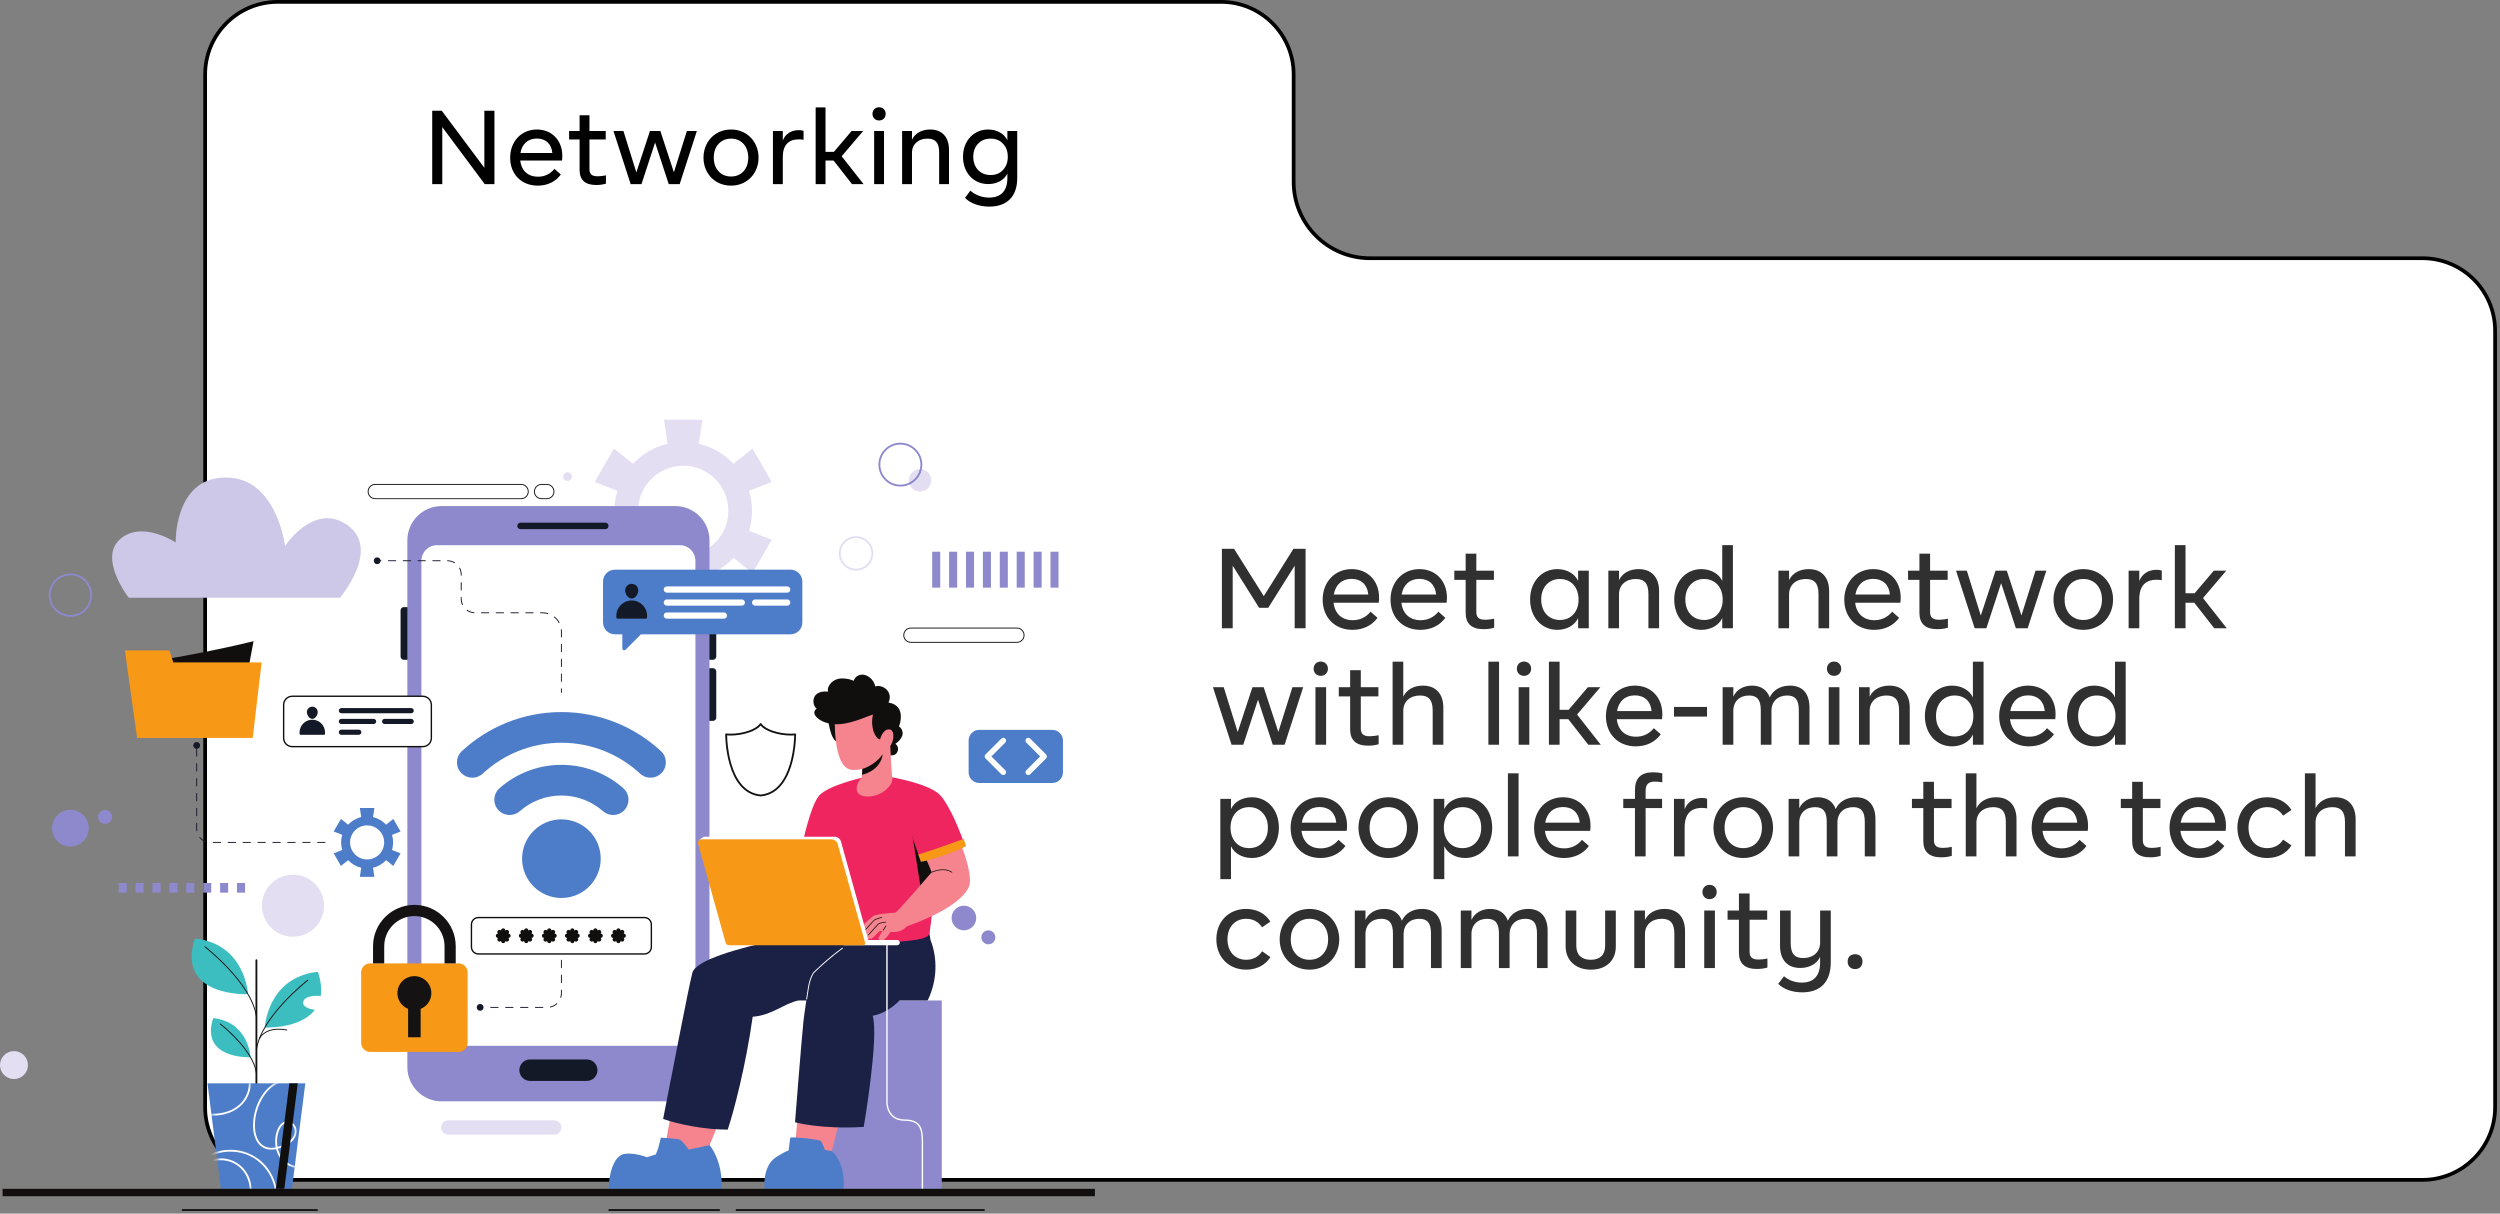 <svg width="515" height="250" viewBox="0 0 515 250" fill="none" xmlns="http://www.w3.org/2000/svg">
<rect x="0" y="0" width="515" height="250" fill="#808080" stroke="none"/>
<path d="M57.219 0.384H251.531C259.793 0.384 266.491 7.082 266.491 15.344V37.469C266.491 46.155 273.533 53.196 282.219 53.196H499.031C507.294 53.196 513.991 59.894 513.991 68.156V228.094C513.991 236.356 507.293 243.054 499.031 243.054H57.219C48.956 243.054 42.259 236.356 42.259 228.094V15.344C42.259 7.082 48.956 0.384 57.219 0.384Z" fill="white" stroke="black" stroke-width="0.767"/>
<path d="M99.777 22.81H101.852V37.938H99.863L91.111 26.181V37.938H89.036V22.81H91.003L99.777 34.566V22.81ZM115.769 33.075H107.168C107.406 35.171 108.767 36.403 110.82 36.403C112.182 36.403 113.327 35.863 114.213 34.782L115.531 35.949C114.473 37.419 112.787 38.24 110.777 38.24C107.406 38.24 105.093 35.884 105.093 32.491C105.093 29.142 107.384 26.678 110.604 26.678C113.651 26.678 115.834 28.882 115.834 32.102C115.834 32.427 115.812 32.751 115.769 33.075ZM107.211 31.519H113.781C113.608 29.617 112.398 28.537 110.604 28.537C108.767 28.537 107.535 29.639 107.211 31.519ZM119.398 35.02V28.731H117.236V26.98H119.398V23.739H121.429V26.98H124.779V28.731H121.429V34.825C121.429 35.884 121.926 36.317 123.136 36.317C123.633 36.317 124.195 36.252 124.822 36.122V37.829C124.195 38.024 123.525 38.11 122.812 38.11C120.543 38.11 119.398 37.073 119.398 35.02ZM141.501 26.98H143.554L140.01 37.938H137.762L134.952 29.358L132.143 37.938H129.917L126.373 26.98H128.426L131.084 35.517L133.894 26.98H136.033L138.821 35.495L141.501 26.98ZM144.918 32.47C144.918 29.315 147.187 26.678 150.602 26.678C153.973 26.678 156.264 29.315 156.264 32.47C156.264 35.647 153.973 38.24 150.602 38.24C147.187 38.24 144.918 35.647 144.918 32.47ZM154.146 32.47C154.146 30.157 152.741 28.558 150.602 28.558C149.543 28.558 148.678 28.926 148.008 29.66C147.36 30.373 147.036 31.324 147.036 32.47C147.036 33.615 147.36 34.544 148.008 35.279C148.678 35.992 149.543 36.36 150.602 36.36C151.661 36.36 152.525 35.992 153.174 35.279C153.822 34.544 154.146 33.615 154.146 32.47ZM165.534 26.959V28.796C165.232 28.731 164.886 28.709 164.518 28.709C162.422 28.709 161.255 29.898 161.255 32.383V37.938H159.224V26.98H161.255V28.947C161.774 27.586 162.984 26.808 164.562 26.808C164.929 26.808 165.253 26.851 165.534 26.959ZM175.524 37.938L171.72 33.075H170.056V37.938H168.024V22.118H170.056V31.281H171.785L175.437 26.98H177.814L173.384 32.189L177.901 37.938H175.524ZM179.73 23.458C179.73 22.68 180.292 22.096 181.092 22.096C181.891 22.096 182.453 22.68 182.453 23.458C182.453 24.236 181.891 24.819 181.092 24.819C180.292 24.819 179.73 24.236 179.73 23.458ZM180.076 37.938V26.98H182.107V37.938H180.076ZM195.497 30.892V37.938H193.466V31.389C193.466 29.423 192.709 28.558 191.067 28.558C189.187 28.558 187.868 29.682 187.868 31.476V37.938H185.837V26.98H187.868V28.774C188.495 27.456 189.878 26.678 191.607 26.678C194.049 26.678 195.497 28.212 195.497 30.892ZM207.518 26.98H209.55V36.684C209.55 40.466 207.453 42.562 203.801 42.562C201.726 42.562 199.911 41.892 198.787 40.769L199.889 39.277C200.905 40.163 202.288 40.704 203.758 40.704C206.178 40.704 207.518 39.342 207.518 36.684V35.733C206.891 37.095 205.379 37.916 203.563 37.916C200.581 37.916 198.377 35.603 198.377 32.297C198.377 29.012 200.581 26.678 203.563 26.678C205.357 26.678 206.891 27.542 207.518 28.904V26.98ZM207.605 32.297C207.605 31.195 207.28 30.309 206.632 29.617C205.984 28.904 205.119 28.558 204.06 28.558C203.001 28.558 202.137 28.904 201.467 29.617C200.819 30.309 200.494 31.195 200.494 32.297C200.494 34.523 201.921 36.057 204.06 36.057C205.119 36.057 205.984 35.712 206.632 34.998C207.28 34.285 207.605 33.399 207.605 32.297Z" fill="black"/>
<path d="M266.447 113.051H268.949V129.421H266.704V116.536L261.255 125.212H259.384L253.935 116.536V129.421H251.714V113.051H254.216L260.343 122.803L266.447 113.051ZM284.022 124.159H274.714C274.971 126.428 276.445 127.761 278.666 127.761C280.14 127.761 281.379 127.176 282.338 126.007L283.764 127.27C282.619 128.86 280.794 129.749 278.62 129.749C274.971 129.749 272.469 127.199 272.469 123.528C272.469 119.903 274.948 117.237 278.433 117.237C281.73 117.237 284.092 119.622 284.092 123.107C284.092 123.458 284.069 123.809 284.022 124.159ZM274.761 122.476H281.87C281.683 120.418 280.374 119.248 278.433 119.248C276.445 119.248 275.112 120.441 274.761 122.476ZM297.998 124.159H288.691C288.948 126.428 290.421 127.761 292.643 127.761C294.116 127.761 295.356 127.176 296.315 126.007L297.741 127.27C296.595 128.86 294.771 129.749 292.596 129.749C288.948 129.749 286.446 127.199 286.446 123.528C286.446 119.903 288.925 117.237 292.409 117.237C295.707 117.237 298.069 119.622 298.069 123.107C298.069 123.458 298.045 123.809 297.998 124.159ZM288.738 122.476H295.847C295.66 120.418 294.35 119.248 292.409 119.248C290.421 119.248 289.088 120.441 288.738 122.476ZM301.925 126.264V119.459H299.586V117.564H301.925V114.057H304.123V117.564H307.748V119.459H304.123V126.054C304.123 127.199 304.661 127.667 305.97 127.667C306.508 127.667 307.116 127.597 307.795 127.457V129.304C307.116 129.515 306.391 129.608 305.62 129.608C303.164 129.608 301.925 128.486 301.925 126.264ZM325.091 117.564H327.289V129.421H325.091V127.316C324.413 128.813 322.752 129.749 320.811 129.749C317.584 129.749 315.199 127.153 315.199 123.505C315.199 119.833 317.584 117.237 320.811 117.237C322.752 117.237 324.413 118.173 325.091 119.669V117.564ZM325.184 123.505C325.184 121.002 323.664 119.272 321.349 119.272C320.203 119.272 319.268 119.669 318.543 120.464C317.841 121.236 317.49 122.265 317.49 123.505C317.49 124.744 317.841 125.75 318.543 126.545C319.268 127.316 320.203 127.714 321.349 127.714C322.495 127.714 323.43 127.316 324.132 126.545C324.834 125.75 325.184 124.744 325.184 123.505ZM341.772 121.797V129.421H339.574V122.335C339.574 120.207 338.755 119.272 336.978 119.272C334.943 119.272 333.517 120.488 333.517 122.429V129.421H331.318V117.564H333.517V119.506C334.195 118.079 335.692 117.237 337.562 117.237C340.205 117.237 341.772 118.897 341.772 121.797ZM354.78 112.303H356.978V129.421H354.78V127.316C354.102 128.813 352.418 129.749 350.477 129.749C347.273 129.749 344.888 127.153 344.888 123.505C344.888 119.833 347.273 117.237 350.477 117.237C352.418 117.237 354.102 118.173 354.78 119.669V112.303ZM354.874 123.505C354.874 121.002 353.353 119.272 351.038 119.272C349.892 119.272 348.957 119.669 348.232 120.464C347.53 121.236 347.18 122.265 347.18 123.505C347.18 124.744 347.53 125.75 348.232 126.545C348.957 127.316 349.892 127.714 351.038 127.714C352.184 127.714 353.12 127.316 353.821 126.545C354.523 125.75 354.874 124.744 354.874 123.505ZM376.805 121.797V129.421H374.607V122.335C374.607 120.207 373.788 119.272 372.011 119.272C369.976 119.272 368.55 120.488 368.55 122.429V129.421H366.352V117.564H368.55V119.506C369.228 118.079 370.725 117.237 372.596 117.237C375.238 117.237 376.805 118.897 376.805 121.797ZM391.474 124.159H382.166C382.423 126.428 383.896 127.761 386.118 127.761C387.591 127.761 388.831 127.176 389.79 126.007L391.216 127.27C390.07 128.86 388.246 129.749 386.071 129.749C382.423 129.749 379.921 127.199 379.921 123.528C379.921 119.903 382.4 117.237 385.884 117.237C389.182 117.237 391.544 119.622 391.544 123.107C391.544 123.458 391.52 123.809 391.474 124.159ZM382.213 122.476H389.322C389.135 120.418 387.825 119.248 385.884 119.248C383.896 119.248 382.563 120.441 382.213 122.476ZM395.4 126.264V119.459H393.061V117.564H395.4V114.057H397.598V117.564H401.223V119.459H397.598V126.054C397.598 127.199 398.136 127.667 399.446 127.667C399.983 127.667 400.591 127.597 401.27 127.457V129.304C400.591 129.515 399.866 129.608 399.095 129.608C396.639 129.608 395.4 128.486 395.4 126.264ZM419.318 117.564H421.54L417.704 129.421H415.272L412.232 120.137L409.192 129.421H406.783L402.948 117.564H405.169L408.046 126.802L411.086 117.564H413.401L416.418 126.779L419.318 117.564ZM423.016 123.505C423.016 120.09 425.471 117.237 429.166 117.237C432.814 117.237 435.293 120.09 435.293 123.505C435.293 126.942 432.814 129.749 429.166 129.749C425.471 129.749 423.016 126.942 423.016 123.505ZM433.002 123.505C433.002 121.002 431.481 119.272 429.166 119.272C428.02 119.272 427.085 119.669 426.36 120.464C425.658 121.236 425.308 122.265 425.308 123.505C425.308 124.744 425.658 125.75 426.36 126.545C427.085 127.316 428.02 127.714 429.166 127.714C430.312 127.714 431.248 127.316 431.949 126.545C432.651 125.75 433.002 124.744 433.002 123.505ZM445.325 117.541V119.529C444.997 119.459 444.623 119.435 444.226 119.435C441.957 119.435 440.694 120.722 440.694 123.411V129.421H438.496V117.564H440.694V119.693C441.256 118.219 442.565 117.377 444.272 117.377C444.67 117.377 445.021 117.424 445.325 117.541ZM456.134 129.421L452.018 124.159H450.218V129.421H448.02V112.303H450.218V122.218H452.089L456.041 117.564H458.613L453.819 123.2L458.707 129.421H456.134ZM266.236 141.564H268.458L264.623 153.421H262.19L259.15 144.137L256.11 153.421H253.701L249.866 141.564H252.088L254.964 150.802L258.004 141.564H260.32L263.336 150.779L266.236 141.564ZM270.607 137.753C270.607 136.911 271.215 136.279 272.081 136.279C272.946 136.279 273.554 136.911 273.554 137.753C273.554 138.594 272.946 139.226 272.081 139.226C271.215 139.226 270.607 138.594 270.607 137.753ZM270.982 153.421V141.564H273.18V153.421H270.982ZM278.128 150.264V143.459H275.789V141.564H278.128V138.057H280.326V141.564H283.951V143.459H280.326V150.054C280.326 151.199 280.864 151.667 282.174 151.667C282.711 151.667 283.319 151.597 283.998 151.457V153.304C283.319 153.515 282.594 153.608 281.823 153.608C279.367 153.608 278.128 152.486 278.128 150.264ZM297.33 145.797V153.421H295.131V146.335C295.131 144.207 294.313 143.272 292.535 143.272C290.501 143.272 289.074 144.488 289.074 146.429V153.421H286.876V136.303H289.074V143.506C289.753 142.079 291.249 141.237 293.12 141.237C295.763 141.237 297.33 142.897 297.33 145.797ZM306.608 153.421V136.303H308.806V153.421H306.608ZM312.469 137.753C312.469 136.911 313.077 136.279 313.942 136.279C314.808 136.279 315.416 136.911 315.416 137.753C315.416 138.594 314.808 139.226 313.942 139.226C313.077 139.226 312.469 138.594 312.469 137.753ZM312.843 153.421V141.564H315.041V153.421H312.843ZM327.192 153.421L323.076 148.159H321.276V153.421H319.077V136.303H321.276V146.218H323.147L327.099 141.564H329.671L324.877 147.2L329.765 153.421H327.192ZM342.372 148.159H333.065C333.322 150.428 334.795 151.761 337.017 151.761C338.49 151.761 339.73 151.176 340.688 150.007L342.115 151.27C340.969 152.86 339.145 153.749 336.97 153.749C333.322 153.749 330.82 151.199 330.82 147.528C330.82 143.903 333.299 141.237 336.783 141.237C340.08 141.237 342.442 143.622 342.442 147.107C342.442 147.458 342.419 147.809 342.372 148.159ZM333.111 146.476H340.221C340.034 144.418 338.724 143.248 336.783 143.248C334.795 143.248 333.462 144.441 333.111 146.476ZM344.843 147.621V145.634H351.648V147.621H344.843ZM372.754 145.774V153.421H370.556V146.288C370.556 144.207 369.855 143.272 368.171 143.272C366.23 143.272 364.92 144.488 364.92 146.429V153.421H362.722V146.288C362.722 144.207 361.997 143.272 360.313 143.272C358.372 143.272 357.062 144.488 357.062 146.429V153.421H354.864V141.564H357.062V143.506C357.717 142.079 359.144 141.237 360.921 141.237C362.722 141.237 364.008 142.102 364.569 143.669C365.224 142.173 366.768 141.237 368.732 141.237C371.328 141.237 372.754 142.874 372.754 145.774ZM376.346 137.753C376.346 136.911 376.954 136.279 377.82 136.279C378.685 136.279 379.293 136.911 379.293 137.753C379.293 138.594 378.685 139.226 377.82 139.226C376.954 139.226 376.346 138.594 376.346 137.753ZM376.72 153.421V141.564H378.919V153.421H376.72ZM393.408 145.797V153.421H391.21V146.335C391.21 144.207 390.391 143.272 388.614 143.272C386.579 143.272 385.153 144.488 385.153 146.429V153.421H382.955V141.564H385.153V143.506C385.831 142.079 387.328 141.237 389.199 141.237C391.841 141.237 393.408 142.897 393.408 145.797ZM406.416 136.303H408.614V153.421H406.416V151.316C405.738 152.813 404.054 153.749 402.113 153.749C398.909 153.749 396.524 151.153 396.524 147.505C396.524 143.833 398.909 141.237 402.113 141.237C404.054 141.237 405.738 142.173 406.416 143.669V136.303ZM406.51 147.505C406.51 145.002 404.99 143.272 402.674 143.272C401.529 143.272 400.593 143.669 399.868 144.464C399.167 145.236 398.816 146.265 398.816 147.505C398.816 148.744 399.167 149.75 399.868 150.545C400.593 151.316 401.529 151.714 402.674 151.714C403.82 151.714 404.756 151.316 405.457 150.545C406.159 149.75 406.51 148.744 406.51 147.505ZM423.378 148.159H414.07C414.328 150.428 415.801 151.761 418.023 151.761C419.496 151.761 420.735 151.176 421.694 150.007L423.121 151.27C421.975 152.86 420.151 153.749 417.976 153.749C414.328 153.749 411.825 151.199 411.825 147.528C411.825 143.903 414.304 141.237 417.789 141.237C421.086 141.237 423.448 143.622 423.448 147.107C423.448 147.458 423.425 147.809 423.378 148.159ZM414.117 146.476H421.226C421.039 144.418 419.73 143.248 417.789 143.248C415.801 143.248 414.468 144.441 414.117 146.476ZM435.694 136.303H437.892V153.421H435.694V151.316C435.016 152.813 433.332 153.749 431.391 153.749C428.187 153.749 425.802 151.153 425.802 147.505C425.802 143.833 428.187 141.237 431.391 141.237C433.332 141.237 435.016 142.173 435.694 143.669V136.303ZM435.788 147.505C435.788 145.002 434.268 143.272 431.952 143.272C430.807 143.272 429.871 143.669 429.146 144.464C428.445 145.236 428.094 146.265 428.094 147.505C428.094 148.744 428.445 149.75 429.146 150.545C429.871 151.316 430.807 151.714 431.952 151.714C433.098 151.714 434.034 151.316 434.735 150.545C435.437 149.75 435.788 148.744 435.788 147.505ZM263.453 170.505C263.453 174.153 261.115 176.749 257.887 176.749C255.923 176.749 254.263 175.813 253.584 174.316V181.098H251.386V164.564H253.584V166.669C254.263 165.173 255.923 164.237 257.887 164.237C261.115 164.237 263.453 166.833 263.453 170.505ZM261.185 170.505C261.185 169.265 260.834 168.236 260.109 167.464C259.408 166.669 258.472 166.272 257.326 166.272C255.011 166.272 253.491 168.002 253.491 170.505C253.491 171.744 253.842 172.75 254.543 173.545C255.245 174.316 256.18 174.714 257.326 174.714C258.472 174.714 259.408 174.316 260.109 173.545C260.834 172.75 261.185 171.744 261.185 170.505ZM277.422 171.159H268.114C268.371 173.428 269.845 174.761 272.066 174.761C273.54 174.761 274.779 174.176 275.738 173.007L277.164 174.27C276.018 175.86 274.194 176.749 272.019 176.749C268.371 176.749 265.869 174.199 265.869 170.528C265.869 166.903 268.348 164.237 271.832 164.237C275.13 164.237 277.492 166.622 277.492 170.107C277.492 170.458 277.468 170.809 277.422 171.159ZM268.161 169.476H275.27C275.083 167.418 273.773 166.248 271.832 166.248C269.845 166.248 268.512 167.441 268.161 169.476ZM279.846 170.505C279.846 167.09 282.301 164.237 285.996 164.237C289.644 164.237 292.123 167.09 292.123 170.505C292.123 173.942 289.644 176.749 285.996 176.749C282.301 176.749 279.846 173.942 279.846 170.505ZM289.831 170.505C289.831 168.002 288.311 166.272 285.996 166.272C284.85 166.272 283.915 166.669 283.19 167.464C282.488 168.236 282.138 169.265 282.138 170.505C282.138 171.744 282.488 172.75 283.19 173.545C283.915 174.316 284.85 174.714 285.996 174.714C287.142 174.714 288.078 174.316 288.779 173.545C289.481 172.75 289.831 171.744 289.831 170.505ZM307.393 170.505C307.393 174.153 305.055 176.749 301.827 176.749C299.863 176.749 298.203 175.813 297.524 174.316V181.098H295.326V164.564H297.524V166.669C298.203 165.173 299.863 164.237 301.827 164.237C305.055 164.237 307.393 166.833 307.393 170.505ZM305.125 170.505C305.125 169.265 304.774 168.236 304.049 167.464C303.347 166.669 302.412 166.272 301.266 166.272C298.951 166.272 297.431 168.002 297.431 170.505C297.431 171.744 297.782 172.75 298.483 173.545C299.185 174.316 300.12 174.714 301.266 174.714C302.412 174.714 303.347 174.316 304.049 173.545C304.774 172.75 305.125 171.744 305.125 170.505ZM310.627 176.421V159.303H312.826V176.421H310.627ZM327.573 171.159H318.266C318.523 173.428 319.996 174.761 322.218 174.761C323.691 174.761 324.931 174.176 325.89 173.007L327.316 174.27C326.17 175.86 324.346 176.749 322.171 176.749C318.523 176.749 316.021 174.199 316.021 170.528C316.021 166.903 318.5 164.237 321.984 164.237C325.282 164.237 327.644 166.622 327.644 170.107C327.644 170.458 327.62 170.809 327.573 171.159ZM318.313 169.476H325.422C325.235 167.418 323.925 166.248 321.984 166.248C319.996 166.248 318.663 167.441 318.313 169.476ZM336.8 176.421V166.459H334.391V164.564H336.8V162.834C336.8 160.285 337.992 159.092 340.588 159.092C341.22 159.092 341.828 159.162 342.436 159.303V161.15C341.828 161.057 341.313 161.01 340.916 161.01C339.583 161.01 338.998 161.594 338.998 162.927V164.564H342.389V166.459H338.998V176.421H336.8ZM351.667 164.541V166.529C351.34 166.459 350.965 166.435 350.568 166.435C348.3 166.435 347.037 167.722 347.037 170.411V176.421H344.838V164.564H347.037V166.693C347.598 165.219 348.908 164.377 350.615 164.377C351.012 164.377 351.363 164.424 351.667 164.541ZM352.972 170.505C352.972 167.09 355.428 164.237 359.123 164.237C362.771 164.237 365.25 167.09 365.25 170.505C365.25 173.942 362.771 176.749 359.123 176.749C355.428 176.749 352.972 173.942 352.972 170.505ZM362.958 170.505C362.958 168.002 361.438 166.272 359.123 166.272C357.977 166.272 357.041 166.669 356.316 167.464C355.615 168.236 355.264 169.265 355.264 170.505C355.264 171.744 355.615 172.75 356.316 173.545C357.041 174.316 357.977 174.714 359.123 174.714C360.269 174.714 361.204 174.316 361.906 173.545C362.607 172.75 362.958 171.744 362.958 170.505ZM386.343 168.774V176.421H384.145V169.288C384.145 167.207 383.443 166.272 381.759 166.272C379.818 166.272 378.509 167.488 378.509 169.429V176.421H376.31V169.288C376.31 167.207 375.585 166.272 373.902 166.272C371.961 166.272 370.651 167.488 370.651 169.429V176.421H368.453V164.564H370.651V166.506C371.306 165.079 372.732 164.237 374.51 164.237C376.31 164.237 377.597 165.102 378.158 166.669C378.813 165.173 380.356 164.237 382.32 164.237C384.916 164.237 386.343 165.874 386.343 168.774ZM396.199 173.264V166.459H393.861V164.564H396.199V161.057H398.397V164.564H402.022V166.459H398.397V173.054C398.397 174.199 398.935 174.667 400.245 174.667C400.783 174.667 401.391 174.597 402.069 174.457V176.304C401.391 176.515 400.666 176.608 399.894 176.608C397.439 176.608 396.199 175.486 396.199 173.264ZM415.401 168.797V176.421H413.203V169.335C413.203 167.207 412.384 166.272 410.607 166.272C408.572 166.272 407.146 167.488 407.146 169.429V176.421H404.947V159.303H407.146V166.506C407.824 165.079 409.321 164.237 411.191 164.237C413.834 164.237 415.401 165.897 415.401 168.797ZM430.069 171.159H420.762C421.019 173.428 422.492 174.761 424.714 174.761C426.187 174.761 427.427 174.176 428.386 173.007L429.812 174.27C428.666 175.86 426.842 176.749 424.667 176.749C421.019 176.749 418.517 174.199 418.517 170.528C418.517 166.903 420.996 164.237 424.48 164.237C427.778 164.237 430.14 166.622 430.14 170.107C430.14 170.458 430.116 170.809 430.069 171.159ZM420.809 169.476H427.918C427.731 167.418 426.421 166.248 424.48 166.248C422.492 166.248 421.159 167.441 420.809 169.476ZM439.225 173.264V166.459H436.887V164.564H439.225V161.057H441.424V164.564H445.049V166.459H441.424V173.054C441.424 174.199 441.962 174.667 443.271 174.667C443.809 174.667 444.417 174.597 445.095 174.457V176.304C444.417 176.515 443.692 176.608 442.92 176.608C440.465 176.608 439.225 175.486 439.225 173.264ZM458.48 171.159H449.172C449.429 173.428 450.903 174.761 453.124 174.761C454.598 174.761 455.837 174.176 456.796 173.007L458.222 174.27C457.076 175.86 455.252 176.749 453.077 176.749C449.429 176.749 446.927 174.199 446.927 170.528C446.927 166.903 449.406 164.237 452.89 164.237C456.188 164.237 458.55 166.622 458.55 170.107C458.55 170.458 458.526 170.809 458.48 171.159ZM449.219 169.476H456.328C456.141 167.418 454.831 166.248 452.89 166.248C450.903 166.248 449.57 167.441 449.219 169.476ZM460.904 170.505C460.904 166.88 463.406 164.237 467.031 164.237C469.206 164.237 471.03 165.196 472.035 166.856L470.328 168.026C469.603 166.903 468.457 166.272 467.054 166.272C464.739 166.272 463.195 167.979 463.195 170.505C463.195 173.03 464.739 174.714 467.054 174.714C468.457 174.714 469.603 174.106 470.328 172.96L472.035 174.153C471.03 175.813 469.206 176.749 467.031 176.749C463.406 176.749 460.904 174.106 460.904 170.505ZM485.262 168.797V176.421H483.063V169.335C483.063 167.207 482.245 166.272 480.468 166.272C478.433 166.272 477.006 167.488 477.006 169.429V176.421H474.808V159.303H477.006V166.506C477.685 165.079 479.181 164.237 481.052 164.237C483.695 164.237 485.262 165.897 485.262 168.797ZM250.568 193.505C250.568 189.88 253.07 187.237 256.695 187.237C258.87 187.237 260.694 188.196 261.699 189.856L259.992 191.026C259.267 189.903 258.121 189.272 256.718 189.272C254.403 189.272 252.859 190.979 252.859 193.505C252.859 196.03 254.403 197.714 256.718 197.714C258.121 197.714 259.267 197.106 259.992 195.96L261.699 197.153C260.694 198.813 258.87 199.749 256.695 199.749C253.07 199.749 250.568 197.106 250.568 193.505ZM263.608 193.505C263.608 190.09 266.064 187.237 269.759 187.237C273.407 187.237 275.886 190.09 275.886 193.505C275.886 196.942 273.407 199.749 269.759 199.749C266.064 199.749 263.608 196.942 263.608 193.505ZM273.594 193.505C273.594 191.002 272.074 189.272 269.759 189.272C268.613 189.272 267.677 189.669 266.952 190.464C266.251 191.236 265.9 192.265 265.9 193.505C265.9 194.744 266.251 195.75 266.952 196.545C267.677 197.316 268.613 197.714 269.759 197.714C270.904 197.714 271.84 197.316 272.541 196.545C273.243 195.75 273.594 194.744 273.594 193.505ZM296.979 191.774V199.421H294.78V192.288C294.78 190.207 294.079 189.272 292.395 189.272C290.454 189.272 289.144 190.488 289.144 192.429V199.421H286.946V192.288C286.946 190.207 286.221 189.272 284.537 189.272C282.596 189.272 281.287 190.488 281.287 192.429V199.421H279.088V187.564H281.287V189.506C281.941 188.079 283.368 187.237 285.145 187.237C286.946 187.237 288.232 188.102 288.794 189.669C289.448 188.173 290.992 187.237 292.956 187.237C295.552 187.237 296.979 188.874 296.979 191.774ZM318.812 191.774V199.421H316.613V192.288C316.613 190.207 315.912 189.272 314.228 189.272C312.287 189.272 310.977 190.488 310.977 192.429V199.421H308.779V192.288C308.779 190.207 308.054 189.272 306.37 189.272C304.429 189.272 303.12 190.488 303.12 192.429V199.421H300.921V187.564H303.12V189.506C303.774 188.079 305.201 187.237 306.978 187.237C308.779 187.237 310.065 188.102 310.626 189.669C311.281 188.173 312.825 187.237 314.789 187.237C317.385 187.237 318.812 188.874 318.812 191.774ZM322.52 194.978V187.564H324.719V194.814C324.719 196.708 325.794 197.714 327.689 197.714C329.583 197.714 330.659 196.708 330.659 194.814V187.564H332.857V194.978C332.857 196.428 332.389 197.597 331.454 198.462C330.518 199.328 329.256 199.749 327.689 199.749C324.602 199.749 322.52 197.831 322.52 194.978ZM347.116 191.797V199.421H344.918V192.335C344.918 190.207 344.099 189.272 342.322 189.272C340.287 189.272 338.861 190.488 338.861 192.429V199.421H336.662V187.564H338.861V189.506C339.539 188.079 341.036 187.237 342.907 187.237C345.549 187.237 347.116 188.897 347.116 191.797ZM350.699 183.753C350.699 182.911 351.308 182.279 352.173 182.279C353.038 182.279 353.646 182.911 353.646 183.753C353.646 184.594 353.038 185.226 352.173 185.226C351.308 185.226 350.699 184.594 350.699 183.753ZM351.074 199.421V187.564H353.272V199.421H351.074ZM358.22 196.264V189.459H355.881V187.564H358.22V184.057H360.418V187.564H364.043V189.459H360.418V196.054C360.418 197.199 360.956 197.667 362.266 197.667C362.804 197.667 363.412 197.597 364.09 197.457V199.304C363.412 199.515 362.687 199.608 361.915 199.608C359.459 199.608 358.22 198.486 358.22 196.264ZM374.943 187.564H377.141V198.252C377.141 202.251 375.013 204.426 371.271 204.426C369.237 204.426 367.436 203.794 366.313 202.672L367.506 201.105C368.465 201.947 369.798 202.415 371.178 202.415C373.61 202.415 374.943 201.035 374.943 198.252V197.129C374.265 198.556 372.745 199.398 370.85 199.398C368.231 199.398 366.688 197.761 366.688 194.838V187.564H368.886V194.3C368.886 196.451 369.704 197.363 371.458 197.363C373.516 197.363 374.943 196.1 374.943 194.206V187.564ZM380.612 198.065C380.612 197.153 381.22 196.568 382.156 196.568C383.091 196.568 383.676 197.153 383.676 198.065C383.676 199 383.091 199.632 382.156 199.632C381.22 199.632 380.612 199 380.612 198.065Z" fill="#303030"/>
<path d="M144.709 124.001H136.78L137.532 119.038C134.749 118.394 132.281 116.931 130.394 114.915L126.471 118.05L122.506 111.182L127.177 109.354C126.781 108.048 126.566 106.664 126.566 105.229C126.566 103.795 126.781 102.412 127.177 101.107L122.506 99.278L126.471 92.411L130.395 95.546C132.282 93.531 134.749 92.069 137.532 91.424L136.78 86.459H144.709L143.957 91.424C146.739 92.069 149.207 93.531 151.093 95.547L155.019 92.411L158.983 99.278L154.31 101.108C154.706 102.412 154.921 103.796 154.921 105.229C154.921 106.664 154.706 108.048 154.31 109.353L158.983 111.182L155.019 118.05L151.094 114.914C149.207 116.931 146.74 118.393 143.957 119.038L144.709 124.001ZM140.745 95.938C135.613 95.938 131.454 100.1 131.454 105.229C131.454 110.362 135.613 114.52 140.745 114.52C145.878 114.52 150.036 110.362 150.036 105.229C150.036 100.1 145.878 95.938 140.745 95.938Z" fill="#E3DEF2"/>
<path d="M75.627 177.048C73.688 177.048 72.117 175.477 72.117 173.538C72.117 171.601 73.688 170.029 75.627 170.029C77.566 170.029 79.137 171.601 79.137 173.538C79.137 175.477 77.566 177.048 75.627 177.048ZM80.982 173.538C80.982 172.997 80.901 172.474 80.751 171.982L82.517 171.29L81.019 168.696L79.536 169.881C78.823 169.119 77.891 168.567 76.84 168.323L77.124 166.448H74.129L74.413 168.323C73.362 168.567 72.43 169.119 71.717 169.88L70.234 168.696L68.737 171.29L70.501 171.981C70.352 172.474 70.271 172.997 70.271 173.538C70.271 174.08 70.352 174.603 70.501 175.096L68.737 175.787L70.234 178.382L71.717 177.198C72.43 177.959 73.362 178.512 74.413 178.755L74.129 180.63H77.124L76.84 178.755C77.891 178.512 78.824 177.959 79.537 177.197L81.019 178.382L82.517 175.787L80.751 175.096C80.901 174.603 80.982 174.08 80.982 173.538Z" fill="#4D7DC8"/>
<path d="M140.021 217.148H90.046C87.46 217.148 85.363 215.051 85.363 212.464V115.432C85.363 112.845 87.46 110.749 90.046 110.749H140.021C142.608 110.749 144.704 112.845 144.704 115.432V212.464C144.704 215.051 142.608 217.148 140.021 217.148Z" fill="white"/>
<path d="M146.879 135.917H144.753V125.064H146.879C147.25 125.064 147.551 125.365 147.551 125.735V135.246C147.551 135.617 147.25 135.917 146.879 135.917Z" fill="#141927"/>
<path d="M83.188 135.917H85.314V125.064H83.188C82.817 125.064 82.517 125.365 82.517 125.735V135.246C82.517 135.617 82.817 135.917 83.188 135.917Z" fill="#141927"/>
<path d="M146.879 148.505H144.753V137.652H146.879C147.25 137.652 147.551 137.952 147.551 138.323V147.834C147.551 148.205 147.25 148.505 146.879 148.505Z" fill="#141927"/>
<path d="M86.81 212.231V115.51C86.81 113.742 88.243 112.31 90.011 112.31H140.057C141.824 112.31 143.257 113.742 143.257 115.51V212.23C143.257 213.998 141.824 215.431 140.057 215.431H90.011C88.243 215.431 86.81 213.998 86.81 212.231ZM139.099 104.252H90.968C87.073 104.252 83.915 107.41 83.915 111.304V219.825C83.915 223.721 87.073 226.879 90.969 226.879H139.099C142.995 226.879 146.152 223.721 146.152 219.826V111.305C146.152 107.41 142.995 104.252 139.099 104.252Z" fill="#8D89CC"/>
<path d="M124.687 109.007H107.229C106.858 109.007 106.558 108.706 106.558 108.336C106.558 107.965 106.858 107.665 107.229 107.665H124.687C125.057 107.665 125.358 107.965 125.358 108.336C125.358 108.706 125.057 109.007 124.687 109.007Z" fill="#141927"/>
<path d="M120.868 222.671H109.2C107.977 222.671 106.986 221.68 106.986 220.457C106.986 219.234 107.977 218.243 109.2 218.243H120.868C122.091 218.243 123.082 219.234 123.082 220.457C123.082 221.68 122.091 222.671 120.868 222.671Z" fill="#141927"/>
<path d="M162.848 117.352H126.659C125.315 117.352 124.226 118.442 124.226 119.786V128.235C124.226 129.579 125.315 130.668 126.659 130.668H128.197V133.554C128.197 133.908 128.625 134.085 128.875 133.835L132.042 130.668H162.848C164.192 130.668 165.282 129.579 165.282 128.235V119.786C165.282 118.442 164.192 117.352 162.848 117.352Z" fill="#4D7DC8"/>
<path d="M162.169 122.086H137.367C137.013 122.086 136.726 121.799 136.726 121.445C136.726 121.091 137.013 120.804 137.367 120.804H162.169C162.524 120.804 162.811 121.091 162.811 121.445C162.811 121.799 162.524 122.086 162.169 122.086Z" fill="white"/>
<path d="M152.817 124.766H137.367C137.013 124.766 136.726 124.479 136.726 124.125C136.726 123.771 137.013 123.483 137.367 123.483H152.817C153.171 123.483 153.458 123.771 153.458 124.125C153.458 124.479 153.171 124.766 152.817 124.766Z" fill="white"/>
<path d="M162.169 124.766H155.553C155.199 124.766 154.912 124.479 154.912 124.125C154.912 123.771 155.199 123.483 155.553 123.483H162.169C162.524 123.483 162.811 123.771 162.811 124.125C162.811 124.479 162.524 124.766 162.169 124.766Z" fill="white"/>
<path d="M149.127 127.446H137.368C137.013 127.446 136.726 127.159 136.726 126.804C136.726 126.45 137.013 126.163 137.368 126.163H149.127C149.481 126.163 149.768 126.45 149.768 126.804C149.768 127.159 149.481 127.446 149.127 127.446Z" fill="white"/>
<path d="M130.132 123.693C128.382 123.693 126.963 125.112 126.963 126.862V127.181C126.963 127.327 127.082 127.446 127.228 127.446H133.035C133.181 127.446 133.3 127.327 133.3 127.181V126.862C133.3 125.112 131.882 123.693 130.132 123.693Z" fill="#141927"/>
<path d="M131.481 121.619C131.481 122.364 130.877 123.31 130.132 123.31C129.386 123.31 128.782 122.364 128.782 121.619C128.782 120.874 129.386 120.27 130.132 120.27C130.877 120.27 131.481 120.874 131.481 121.619Z" fill="#141927"/>
<path d="M58.43 145.195C58.43 147.105 58.43 150.132 58.43 152.041C58.43 153.018 59.218 153.806 60.195 153.806C65.574 153.806 81.715 153.806 87.094 153.806C88.071 153.806 88.859 153.018 88.859 152.041C88.859 150.132 88.859 147.105 88.859 145.195C88.859 144.218 88.067 143.43 87.09 143.43H60.199C59.221 143.43 58.43 144.218 58.43 145.195Z" fill="white"/>
<path d="M58.43 145.195H58.286C58.285 147.105 58.285 150.132 58.286 152.041C58.285 152.569 58.499 153.047 58.844 153.392C59.19 153.737 59.668 153.95 60.195 153.95C65.574 153.95 81.716 153.95 87.094 153.95C87.622 153.95 88.1 153.737 88.445 153.392C88.791 153.047 89.004 152.569 89.004 152.041C89.004 150.132 89.004 147.105 89.004 145.195C89.004 144.138 88.147 143.288 87.091 143.286H60.199C59.143 143.288 58.286 144.138 58.286 145.195H58.43H58.574C58.575 144.298 59.301 143.574 60.199 143.574H87.091C87.988 143.574 88.714 144.298 88.716 145.195C88.716 147.105 88.716 150.132 88.716 152.041C88.716 152.939 87.992 153.662 87.094 153.662C81.716 153.662 65.574 153.662 60.195 153.662C59.297 153.662 58.574 152.939 58.574 152.041C58.574 150.132 58.574 147.105 58.574 145.195H58.43Z" fill="#100F0D"/>
<path d="M84.71 146.93H70.326C70.033 146.93 69.795 146.692 69.795 146.398C69.795 146.105 70.033 145.867 70.326 145.867H84.71C85.003 145.867 85.241 146.105 85.241 146.398C85.241 146.692 85.003 146.93 84.71 146.93Z" fill="#141927"/>
<path d="M76.963 149.149H70.326C70.033 149.149 69.795 148.911 69.795 148.618C69.795 148.325 70.033 148.087 70.326 148.087H76.963C77.257 148.087 77.495 148.325 77.495 148.618C77.495 148.911 77.257 149.149 76.963 149.149Z" fill="#141927"/>
<path d="M84.71 149.149H79.23C78.937 149.149 78.699 148.911 78.699 148.618C78.699 148.325 78.937 148.087 79.23 148.087H84.71C85.003 148.087 85.241 148.325 85.241 148.618C85.241 148.911 85.003 149.149 84.71 149.149Z" fill="#141927"/>
<path d="M73.907 151.369H70.326C70.033 151.369 69.795 151.131 69.795 150.838C69.795 150.544 70.033 150.306 70.326 150.306H73.907C74.201 150.306 74.438 150.544 74.438 150.838C74.438 151.131 74.201 151.369 73.907 151.369Z" fill="#141927"/>
<path d="M64.333 148.261C62.884 148.261 61.709 149.436 61.709 150.885V151.149C61.709 151.27 61.807 151.369 61.929 151.369H66.738C66.859 151.369 66.958 151.27 66.958 151.149V150.885C66.958 149.436 65.783 148.261 64.333 148.261Z" fill="#141927"/>
<path d="M65.451 146.687C65.451 147.304 64.95 148.088 64.333 148.088C63.716 148.088 63.216 147.304 63.216 146.687C63.216 146.07 63.716 145.57 64.333 145.57C64.95 145.57 65.451 146.07 65.451 146.687Z" fill="#141927"/>
<path d="M123.748 176.887C123.748 181.36 120.122 184.986 115.649 184.986C111.175 184.986 107.549 181.36 107.549 176.887C107.549 172.413 111.175 168.787 115.649 168.787C120.122 168.787 123.748 172.413 123.748 176.887Z" fill="#4D7DC8"/>
<path d="M115.648 157.556C110.773 157.556 106.311 159.372 102.909 162.362C101.535 163.569 101.46 165.682 102.753 166.975C103.94 168.162 105.833 168.194 107.097 167.089C109.385 165.088 112.378 163.876 115.648 163.876C118.919 163.876 121.912 165.088 124.2 167.089C125.464 168.194 127.357 168.162 128.544 166.975C129.837 165.682 129.762 163.569 128.388 162.362C124.986 159.372 120.524 157.556 115.648 157.556Z" fill="#4D7DC8"/>
<path d="M115.648 146.686C107.736 146.686 100.526 149.743 95.136 154.738C93.826 155.953 93.795 158.018 95.059 159.281L95.061 159.283C96.258 160.48 98.19 160.525 99.431 159.374C103.691 155.424 109.393 153.006 115.648 153.006C121.904 153.006 127.606 155.424 131.866 159.374C133.107 160.525 135.038 160.48 136.235 159.283L136.238 159.281C137.501 158.018 137.471 155.953 136.16 154.738C130.77 149.743 123.56 146.686 115.648 146.686Z" fill="#4D7DC8"/>
<path d="M115.744 142.656V141.888C115.744 141.835 115.701 141.792 115.648 141.792C115.595 141.792 115.552 141.835 115.552 141.888V142.656C115.552 142.709 115.595 142.752 115.648 142.752C115.701 142.752 115.744 142.709 115.744 142.656Z" fill="#141927"/>
<path d="M115.744 140.365V138.841C115.744 138.788 115.701 138.745 115.648 138.745C115.595 138.745 115.552 138.788 115.552 138.841V140.365C115.552 140.418 115.595 140.461 115.648 140.461C115.701 140.461 115.744 140.418 115.744 140.365ZM115.744 137.318V135.794C115.744 135.741 115.701 135.698 115.648 135.698C115.595 135.698 115.552 135.741 115.552 135.794V137.318C115.552 137.371 115.595 137.414 115.648 137.414C115.701 137.414 115.744 137.371 115.744 137.318ZM115.744 134.27V132.747C115.744 132.694 115.701 132.651 115.648 132.651C115.595 132.651 115.552 132.694 115.552 132.747V134.27C115.552 134.323 115.595 134.366 115.648 134.366C115.701 134.366 115.744 134.323 115.744 134.27ZM115.744 131.224V130.115C115.744 129.972 115.736 129.83 115.722 129.691C115.716 129.638 115.669 129.6 115.616 129.605C115.564 129.611 115.525 129.658 115.531 129.711C115.545 129.844 115.552 129.979 115.552 130.115V131.224C115.552 131.277 115.595 131.32 115.648 131.32C115.701 131.32 115.744 131.277 115.744 131.224ZM115.258 128.211C115.007 127.752 114.668 127.348 114.263 127.022C114.222 126.988 114.161 126.995 114.128 127.036C114.094 127.077 114.101 127.138 114.142 127.171C114.528 127.481 114.851 127.866 115.09 128.303C115.116 128.349 115.174 128.366 115.22 128.341C115.267 128.315 115.284 128.257 115.258 128.211ZM112.888 126.303C112.535 126.2 112.161 126.145 111.774 126.145H111.353C111.3 126.145 111.257 126.188 111.257 126.241C111.257 126.294 111.3 126.337 111.353 126.337H111.774C112.142 126.337 112.498 126.389 112.834 126.487C112.885 126.502 112.939 126.473 112.953 126.422C112.968 126.371 112.939 126.318 112.888 126.303ZM109.829 126.145H108.306C108.253 126.145 108.21 126.188 108.21 126.241C108.21 126.294 108.253 126.337 108.306 126.337H109.829C109.882 126.337 109.925 126.294 109.925 126.241C109.925 126.188 109.882 126.145 109.829 126.145ZM106.782 126.145H105.259C105.206 126.145 105.163 126.188 105.163 126.241C105.163 126.294 105.206 126.337 105.259 126.337H106.782C106.835 126.337 106.878 126.294 106.878 126.241C106.878 126.188 106.835 126.145 106.782 126.145ZM103.735 126.145H102.211C102.158 126.145 102.115 126.188 102.115 126.241C102.115 126.294 102.158 126.337 102.211 126.337H103.735C103.788 126.337 103.831 126.294 103.831 126.241C103.831 126.188 103.788 126.145 103.735 126.145ZM100.688 126.145H99.165C99.112 126.145 99.069 126.188 99.069 126.241C99.069 126.294 99.112 126.337 99.165 126.337H100.688C100.741 126.337 100.784 126.294 100.784 126.241C100.784 126.188 100.741 126.145 100.688 126.145ZM97.65 126.134C97.144 126.089 96.677 125.91 96.284 125.631C96.241 125.6 96.181 125.611 96.15 125.654C96.12 125.697 96.13 125.757 96.173 125.788C96.593 126.085 97.092 126.277 97.633 126.325C97.686 126.33 97.732 126.29 97.737 126.238C97.742 126.185 97.703 126.138 97.65 126.134ZM95.356 124.51C95.195 124.157 95.105 123.765 95.105 123.351V123.064C95.105 123.011 95.062 122.968 95.009 122.968C94.956 122.968 94.913 123.011 94.913 123.064V123.351C94.913 123.793 95.009 124.212 95.181 124.589C95.203 124.638 95.26 124.659 95.308 124.637C95.357 124.615 95.378 124.558 95.356 124.51ZM95.105 121.54V120.016C95.105 119.963 95.062 119.92 95.009 119.92C94.956 119.92 94.913 119.963 94.913 120.016V121.54C94.913 121.593 94.956 121.636 95.009 121.636C95.062 121.636 95.105 121.593 95.105 121.54ZM95.105 118.493V118.354C95.105 117.857 94.981 117.389 94.764 116.979C94.739 116.932 94.68 116.914 94.634 116.939C94.587 116.964 94.569 117.022 94.594 117.069C94.798 117.452 94.913 117.889 94.913 118.354V118.493C94.913 118.546 94.956 118.589 95.009 118.589C95.062 118.589 95.105 118.546 95.105 118.493ZM93.696 115.847C93.26 115.581 92.747 115.426 92.2 115.42C92.147 115.42 92.104 115.462 92.103 115.515C92.103 115.568 92.145 115.612 92.198 115.612C92.71 115.617 93.188 115.762 93.596 116.011C93.642 116.039 93.701 116.024 93.728 115.979C93.756 115.934 93.742 115.875 93.696 115.847ZM90.676 115.42H89.152C89.099 115.42 89.056 115.463 89.056 115.516C89.056 115.569 89.099 115.612 89.152 115.612H90.676C90.729 115.612 90.772 115.569 90.772 115.516C90.772 115.463 90.729 115.42 90.676 115.42ZM87.629 115.42H86.105C86.052 115.42 86.009 115.463 86.009 115.516C86.009 115.569 86.052 115.612 86.105 115.612H87.629C87.682 115.612 87.725 115.569 87.725 115.516C87.725 115.463 87.682 115.42 87.629 115.42ZM84.582 115.42H83.058C83.005 115.42 82.962 115.463 82.962 115.516C82.962 115.569 83.005 115.612 83.058 115.612H84.582C84.635 115.612 84.678 115.569 84.678 115.516C84.678 115.463 84.635 115.42 84.582 115.42ZM81.534 115.42H80.011C79.958 115.42 79.915 115.463 79.915 115.516C79.915 115.569 79.958 115.612 80.011 115.612H81.534C81.587 115.612 81.63 115.569 81.63 115.516C81.63 115.463 81.587 115.42 81.534 115.42Z" fill="#141927"/>
<path d="M78.47 115.42H77.702C77.649 115.42 77.606 115.463 77.606 115.516C77.606 115.569 77.649 115.612 77.702 115.612H78.47C78.523 115.612 78.566 115.569 78.566 115.516C78.566 115.463 78.523 115.42 78.47 115.42Z" fill="#141927"/>
<path d="M78.406 115.516C78.406 115.905 78.091 116.22 77.702 116.22C77.313 116.22 76.998 115.905 76.998 115.516C76.998 115.127 77.313 114.812 77.702 114.812C78.091 114.812 78.406 115.127 78.406 115.516Z" fill="#141927"/>
<path d="M70.042 123.13H26.516C26.516 123.13 20.15 114.988 24.802 111.009C26.135 109.869 27.675 109.467 29.184 109.467C32.777 109.467 36.188 111.743 36.188 111.743C36.188 111.743 35.882 99.561 45.065 98.459C45.582 98.397 46.081 98.367 46.561 98.367C57.025 98.367 58.717 112.478 58.717 112.478C58.717 112.478 62.464 106.752 67.408 106.752C68.427 106.752 69.495 106.995 70.593 107.58C79.302 112.225 70.042 123.13 70.042 123.13Z" fill="#CDC7E8"/>
<path d="M66.957 173.443H65.421C65.368 173.443 65.325 173.486 65.325 173.539C65.325 173.592 65.368 173.635 65.421 173.635H66.957C67.01 173.635 67.053 173.592 67.053 173.539C67.053 173.486 67.01 173.443 66.957 173.443ZM63.885 173.443H62.349C62.296 173.443 62.253 173.486 62.253 173.539C62.253 173.592 62.296 173.635 62.349 173.635H63.885C63.938 173.635 63.981 173.592 63.981 173.539C63.981 173.486 63.938 173.443 63.885 173.443ZM60.813 173.443H59.277C59.224 173.443 59.181 173.486 59.181 173.539C59.181 173.592 59.224 173.635 59.277 173.635H60.813C60.866 173.635 60.909 173.592 60.909 173.539C60.909 173.486 60.866 173.443 60.813 173.443ZM57.741 173.443H56.205C56.152 173.443 56.109 173.486 56.109 173.539C56.109 173.592 56.152 173.635 56.205 173.635H57.741C57.794 173.635 57.837 173.592 57.837 173.539C57.837 173.486 57.794 173.443 57.741 173.443ZM54.669 173.443H53.133C53.08 173.443 53.037 173.486 53.037 173.539C53.037 173.592 53.08 173.635 53.133 173.635H54.669C54.722 173.635 54.765 173.592 54.765 173.539C54.765 173.486 54.722 173.443 54.669 173.443ZM51.597 173.443H50.061C50.008 173.443 49.965 173.486 49.965 173.539C49.965 173.592 50.008 173.635 50.061 173.635H51.597C51.65 173.635 51.693 173.592 51.693 173.539C51.693 173.486 51.65 173.443 51.597 173.443ZM48.525 173.443H46.989C46.936 173.443 46.893 173.486 46.893 173.539C46.893 173.592 46.936 173.635 46.989 173.635H48.525C48.578 173.635 48.621 173.592 48.621 173.539C48.621 173.486 48.578 173.443 48.525 173.443ZM45.453 173.443H43.916C43.864 173.443 43.821 173.486 43.821 173.539C43.821 173.592 43.864 173.635 43.916 173.635H45.453C45.506 173.635 45.549 173.592 45.549 173.539C45.549 173.486 45.506 173.443 45.453 173.443ZM42.429 173.295C41.955 173.13 41.54 172.837 41.228 172.457C41.194 172.416 41.134 172.41 41.093 172.444C41.052 172.477 41.046 172.538 41.079 172.579C41.414 172.985 41.858 173.3 42.366 173.476C42.416 173.493 42.471 173.467 42.488 173.417C42.506 173.366 42.479 173.312 42.429 173.295ZM40.64 171.116C40.623 170.994 40.614 170.869 40.614 170.743V169.594C40.614 169.541 40.571 169.498 40.518 169.498C40.465 169.498 40.422 169.541 40.422 169.594V170.743C40.422 170.878 40.432 171.012 40.45 171.142C40.457 171.195 40.505 171.231 40.558 171.224C40.611 171.217 40.647 171.168 40.64 171.116ZM40.614 168.058V166.522C40.614 166.469 40.571 166.426 40.518 166.426C40.465 166.426 40.422 166.469 40.422 166.522V168.058C40.422 168.111 40.465 168.154 40.518 168.154C40.571 168.154 40.614 168.111 40.614 168.058ZM40.614 164.986V163.45C40.614 163.397 40.571 163.354 40.518 163.354C40.465 163.354 40.422 163.397 40.422 163.45V164.986C40.422 165.039 40.465 165.082 40.518 165.082C40.571 165.082 40.614 165.039 40.614 164.986ZM40.614 161.914V160.378C40.614 160.325 40.571 160.282 40.518 160.282C40.465 160.282 40.422 160.325 40.422 160.378V161.914C40.422 161.967 40.465 162.01 40.518 162.01C40.571 162.01 40.614 161.967 40.614 161.914ZM40.614 158.842V157.306C40.614 157.253 40.571 157.21 40.518 157.21C40.465 157.21 40.422 157.253 40.422 157.306V158.842C40.422 158.895 40.465 158.938 40.518 158.938C40.571 158.938 40.614 158.895 40.614 158.842ZM40.614 155.77V154.233C40.614 154.181 40.571 154.137 40.518 154.137C40.465 154.137 40.422 154.181 40.422 154.233V155.77C40.422 155.823 40.465 155.866 40.518 155.866C40.571 155.866 40.614 155.823 40.614 155.77Z" fill="#141927"/>
<path d="M39.815 153.558C39.815 153.947 40.13 154.262 40.519 154.262C40.908 154.262 41.223 153.947 41.223 153.558C41.223 153.169 40.908 152.854 40.519 152.854C40.13 152.854 39.815 153.169 39.815 153.558Z" fill="#141927"/>
<path d="M31.319 136.26C31.319 136.26 42.33 134.536 52.233 132.085L50.518 141.187H31.319V136.26Z" fill="#100F0D"/>
<path d="M53.901 136.449L52.06 152.015H28.245L25.728 133.983H34.861L35.708 136.449H53.901Z" fill="#F79817"/>
<path d="M216.77 161.296H201.732C200.518 161.296 199.535 160.313 199.535 159.1V152.549C199.535 151.336 200.518 150.352 201.732 150.352H216.77C217.983 150.352 218.967 151.336 218.967 152.549V159.1C218.967 160.313 217.983 161.296 216.77 161.296Z" fill="#4D7DC8"/>
<path d="M206.681 159.662C206.534 159.662 206.386 159.606 206.274 159.493L203.012 156.231C202.904 156.124 202.843 155.977 202.843 155.824C202.843 155.672 202.904 155.525 203.012 155.417L206.274 152.155C206.499 151.93 206.863 151.93 207.088 152.155C207.313 152.38 207.313 152.745 207.088 152.97L204.234 155.824L207.088 158.679C207.313 158.903 207.313 159.268 207.088 159.493C206.976 159.606 206.829 159.662 206.681 159.662Z" fill="white"/>
<path d="M211.821 159.662C211.673 159.662 211.526 159.606 211.413 159.493C211.188 159.268 211.188 158.903 211.413 158.679L214.268 155.824L211.413 152.97C211.188 152.745 211.188 152.38 211.413 152.155C211.638 151.93 212.003 151.93 212.228 152.155L215.49 155.417C215.598 155.525 215.659 155.672 215.659 155.824C215.659 155.977 215.598 156.124 215.49 156.231L212.228 159.493C212.115 159.606 211.968 159.662 211.821 159.662Z" fill="white"/>
<path d="M115.553 197.8V199.336C115.553 199.39 115.596 199.432 115.649 199.432C115.702 199.432 115.745 199.39 115.745 199.336V197.8C115.745 197.747 115.702 197.704 115.649 197.704C115.596 197.704 115.553 197.747 115.553 197.8ZM115.553 200.872V202.408C115.553 202.462 115.596 202.504 115.649 202.504C115.702 202.504 115.745 202.462 115.745 202.408V200.872C115.745 200.819 115.702 200.776 115.649 200.776C115.596 200.776 115.553 200.819 115.553 200.872ZM115.553 203.944V204.611C115.553 204.899 115.509 205.177 115.429 205.439C115.413 205.49 115.442 205.544 115.492 205.559C115.543 205.575 115.597 205.546 115.612 205.496C115.699 205.216 115.745 204.919 115.745 204.611V203.944C115.745 203.891 115.702 203.848 115.649 203.848C115.596 203.848 115.553 203.891 115.553 203.944ZM114.644 206.68C114.285 207.011 113.838 207.25 113.343 207.357C113.291 207.369 113.258 207.42 113.269 207.472C113.281 207.524 113.332 207.556 113.384 207.545C113.913 207.43 114.39 207.175 114.775 206.821C114.814 206.785 114.816 206.725 114.78 206.686C114.744 206.647 114.684 206.644 114.644 206.68ZM111.832 207.422H110.296C110.243 207.422 110.2 207.465 110.2 207.518C110.2 207.571 110.243 207.614 110.296 207.614H111.832C111.885 207.614 111.928 207.571 111.928 207.518C111.928 207.465 111.885 207.422 111.832 207.422ZM108.76 207.422H107.224C107.171 207.422 107.128 207.465 107.128 207.518C107.128 207.571 107.171 207.614 107.224 207.614H108.76C108.813 207.614 108.856 207.571 108.856 207.518C108.856 207.465 108.813 207.422 108.76 207.422ZM105.688 207.422H104.152C104.099 207.422 104.056 207.465 104.056 207.518C104.056 207.571 104.099 207.614 104.152 207.614H105.688C105.741 207.614 105.784 207.571 105.784 207.518C105.784 207.465 105.741 207.422 105.688 207.422ZM102.615 207.422H101.079C101.026 207.422 100.983 207.465 100.983 207.518C100.983 207.571 101.026 207.614 101.079 207.614H102.615C102.668 207.614 102.711 207.571 102.711 207.518C102.711 207.465 102.668 207.422 102.615 207.422Z" fill="#141927"/>
<path d="M99.613 207.518C99.613 207.907 99.298 208.222 98.909 208.222C98.52 208.222 98.205 207.907 98.205 207.518C98.205 207.129 98.52 206.814 98.909 206.814C99.298 206.814 99.613 207.129 99.613 207.518Z" fill="#141927"/>
<path d="M94.453 216.702H76.272C75.234 216.702 74.392 215.86 74.392 214.822V200.336C74.392 199.298 75.234 198.457 76.272 198.457H94.453C95.492 198.457 96.333 199.298 96.333 200.336V214.822C96.333 215.86 95.492 216.702 94.453 216.702Z" fill="#F79817"/>
<path d="M93.879 198.457H91.575V194.922C91.575 191.497 88.789 188.709 85.363 188.709C81.937 188.709 79.15 191.497 79.15 194.922V198.457H76.846V194.922C76.846 190.226 80.666 186.405 85.363 186.405C90.059 186.405 93.879 190.226 93.879 194.922V198.457Z" fill="#141212"/>
<path d="M88.86 204.582C88.86 202.65 87.294 201.085 85.363 201.085C83.432 201.085 81.866 202.65 81.866 204.582C81.866 206.055 82.78 207.31 84.07 207.825V213.682H86.656V207.825C87.946 207.31 88.86 206.055 88.86 204.582Z" fill="#141212"/>
<path d="M132.746 196.516H98.551C97.76 196.516 97.118 195.874 97.118 195.083V190.448C97.118 189.657 97.76 189.015 98.551 189.015H132.746C133.538 189.015 134.18 189.657 134.18 190.448V195.083C134.18 195.874 133.538 196.516 132.746 196.516Z" fill="white"/>
<path d="M132.746 196.516V196.372H98.551C97.839 196.37 97.263 195.795 97.262 195.083V190.448C97.263 189.736 97.839 189.16 98.551 189.159H132.746C133.458 189.16 134.034 189.736 134.036 190.448V195.083C134.034 195.795 133.458 196.37 132.746 196.372V196.516V196.66C133.618 196.66 134.324 195.954 134.324 195.083V190.448C134.324 189.577 133.618 188.871 132.746 188.871H98.551C97.68 188.871 96.974 189.577 96.974 190.448V195.083C96.974 195.954 97.68 196.66 98.551 196.66H132.746V196.516Z" fill="#100F0D"/>
<path d="M105.187 192.766C105.187 192.522 104.989 192.324 104.745 192.324H104.726L104.74 192.311C104.912 192.138 104.912 191.859 104.74 191.686C104.568 191.514 104.288 191.514 104.116 191.686L104.102 191.7V191.681C104.102 191.437 103.904 191.24 103.661 191.24C103.417 191.24 103.22 191.437 103.22 191.681V191.701L103.206 191.686C103.033 191.514 102.754 191.514 102.582 191.686C102.41 191.859 102.41 192.138 102.582 192.311L102.596 192.324H102.576C102.333 192.324 102.135 192.522 102.135 192.766C102.135 193.009 102.333 193.207 102.576 193.207H102.596L102.582 193.221C102.41 193.393 102.41 193.672 102.582 193.844C102.754 194.017 103.033 194.017 103.206 193.844L103.22 193.83V193.85C103.22 194.094 103.417 194.291 103.661 194.291C103.904 194.291 104.102 194.094 104.102 193.85V193.83L104.116 193.844C104.288 194.017 104.568 194.017 104.74 193.844C104.912 193.672 104.912 193.393 104.74 193.221L104.726 193.207H104.745C104.989 193.207 105.187 193.009 105.187 192.766Z" fill="#100F0D"/>
<path d="M109.935 192.766C109.935 192.522 109.737 192.324 109.493 192.324H109.474L109.488 192.311C109.66 192.138 109.66 191.859 109.488 191.686C109.315 191.514 109.036 191.514 108.864 191.686L108.85 191.7V191.681C108.85 191.437 108.652 191.24 108.409 191.24C108.165 191.24 107.968 191.437 107.968 191.681V191.701L107.954 191.686C107.781 191.514 107.502 191.514 107.33 191.686C107.157 191.859 107.157 192.138 107.33 192.311L107.344 192.324H107.324C107.081 192.324 106.883 192.522 106.883 192.766C106.883 193.009 107.081 193.207 107.324 193.207H107.344L107.33 193.221C107.157 193.393 107.157 193.672 107.33 193.844C107.502 194.017 107.781 194.017 107.954 193.844L107.968 193.83V193.85C107.968 194.094 108.165 194.291 108.409 194.291C108.652 194.291 108.85 194.094 108.85 193.85V193.83L108.864 193.844C109.036 194.017 109.315 194.017 109.488 193.844C109.66 193.672 109.66 193.393 109.488 193.221L109.474 193.207H109.493C109.737 193.207 109.935 193.009 109.935 192.766Z" fill="#100F0D"/>
<path d="M114.683 192.766C114.683 192.522 114.485 192.324 114.241 192.324H114.222L114.236 192.311C114.408 192.138 114.408 191.859 114.236 191.686C114.063 191.514 113.784 191.514 113.612 191.686L113.598 191.7V191.681C113.598 191.437 113.4 191.24 113.157 191.24C112.913 191.24 112.716 191.437 112.716 191.681V191.701L112.702 191.686C112.529 191.514 112.25 191.514 112.078 191.686C111.905 191.859 111.905 192.138 112.078 192.311L112.092 192.324H112.072C111.829 192.324 111.631 192.522 111.631 192.766C111.631 193.009 111.829 193.207 112.072 193.207H112.092L112.078 193.221C111.905 193.393 111.905 193.672 112.078 193.844C112.25 194.017 112.529 194.017 112.702 193.844L112.716 193.83V193.85C112.716 194.094 112.913 194.291 113.157 194.291C113.4 194.291 113.598 194.094 113.598 193.85V193.83L113.612 193.844C113.784 194.017 114.063 194.017 114.236 193.844C114.408 193.672 114.408 193.393 114.236 193.221L114.222 193.207H114.241C114.485 193.207 114.683 193.009 114.683 192.766Z" fill="#100F0D"/>
<path d="M119.431 192.766C119.431 192.522 119.233 192.324 118.989 192.324H118.97L118.984 192.311C119.156 192.138 119.156 191.859 118.984 191.686C118.811 191.514 118.532 191.514 118.36 191.686L118.346 191.7V191.681C118.346 191.437 118.148 191.24 117.905 191.24C117.661 191.24 117.464 191.437 117.464 191.681V191.701L117.45 191.686C117.278 191.514 116.998 191.514 116.826 191.686C116.653 191.859 116.653 192.138 116.826 192.311L116.84 192.324H116.82C116.576 192.324 116.379 192.522 116.379 192.766C116.379 193.009 116.576 193.207 116.82 193.207H116.84L116.826 193.221C116.653 193.393 116.653 193.672 116.826 193.844C116.998 194.017 117.278 194.017 117.45 193.844L117.464 193.83V193.85C117.464 194.094 117.661 194.291 117.905 194.291C118.148 194.291 118.346 194.094 118.346 193.85V193.83L118.36 193.844C118.532 194.017 118.811 194.017 118.984 193.844C119.156 193.672 119.156 193.393 118.984 193.221L118.97 193.207H118.989C119.233 193.207 119.431 193.009 119.431 192.766Z" fill="#100F0D"/>
<path d="M124.179 192.766C124.179 192.522 123.981 192.324 123.737 192.324H123.718L123.732 192.311C123.904 192.138 123.904 191.859 123.732 191.686C123.559 191.514 123.28 191.514 123.108 191.686L123.094 191.7V191.681C123.094 191.437 122.896 191.24 122.653 191.24C122.409 191.24 122.211 191.437 122.211 191.681V191.701L122.198 191.686C122.026 191.514 121.746 191.514 121.574 191.686C121.402 191.859 121.402 192.138 121.574 192.311L121.588 192.324H121.568C121.324 192.324 121.127 192.522 121.127 192.766C121.127 193.009 121.324 193.207 121.568 193.207H121.588L121.574 193.221C121.402 193.393 121.402 193.672 121.574 193.844C121.746 194.017 122.026 194.017 122.198 193.844L122.211 193.83V193.85C122.211 194.094 122.409 194.291 122.653 194.291C122.896 194.291 123.094 194.094 123.094 193.85V193.83L123.108 193.844C123.28 194.017 123.559 194.017 123.732 193.844C123.904 193.672 123.904 193.393 123.732 193.221L123.718 193.207H123.737C123.981 193.207 124.179 193.009 124.179 192.766Z" fill="#100F0D"/>
<path d="M128.926 192.766C128.926 192.522 128.729 192.324 128.485 192.324H128.465L128.479 192.311C128.651 192.138 128.651 191.859 128.479 191.686C128.307 191.514 128.028 191.514 127.855 191.686L127.841 191.7V191.681C127.841 191.437 127.644 191.24 127.4 191.24C127.157 191.24 126.959 191.437 126.959 191.681V191.701L126.945 191.686C126.773 191.514 126.494 191.514 126.322 191.686C126.149 191.859 126.149 192.138 126.322 192.311L126.335 192.324H126.316C126.072 192.324 125.875 192.522 125.875 192.766C125.875 193.009 126.072 193.207 126.316 193.207H126.335L126.322 193.221C126.149 193.393 126.149 193.672 126.322 193.844C126.494 194.017 126.773 194.017 126.945 193.844L126.959 193.83V193.85C126.959 194.094 127.157 194.291 127.4 194.291C127.644 194.291 127.841 194.094 127.841 193.85V193.83L127.855 193.844C128.028 194.017 128.307 194.017 128.479 193.844C128.651 193.672 128.651 193.393 128.479 193.221L128.465 193.207H128.485C128.729 193.207 128.926 193.009 128.926 192.766Z" fill="#100F0D"/>
<path d="M156.695 149.149L156.534 149.044C156.151 149.637 155.249 150.179 154.136 150.551C153.024 150.926 151.707 151.141 150.499 151.141C150.192 151.141 149.892 151.127 149.605 151.098C149.551 151.093 149.498 151.11 149.458 151.146C149.417 151.183 149.395 151.233 149.394 151.287V151.296C149.394 151.463 149.405 154.456 150.308 157.51C150.761 159.038 151.436 160.583 152.458 161.798C153.478 163.013 154.858 163.895 156.677 164.061H156.712C158.531 163.895 159.91 163.013 160.931 161.798C162.463 159.975 163.219 157.412 163.605 155.274C163.988 153.136 163.995 151.421 163.995 151.296V151.289C163.995 151.235 163.972 151.184 163.932 151.147C163.892 151.111 163.838 151.093 163.784 151.098C163.497 151.127 163.197 151.141 162.89 151.141C161.682 151.141 160.365 150.926 159.253 150.551C158.14 150.179 157.238 149.637 156.855 149.044C156.809 148.973 156.721 148.941 156.64 148.965C156.558 148.989 156.503 149.065 156.503 149.149H156.695L156.534 149.254C157.01 149.973 157.975 150.523 159.13 150.915C160.286 151.304 161.637 151.524 162.89 151.525C163.208 151.525 163.52 151.51 163.822 151.481L163.803 151.289H163.611V151.296C163.611 151.443 163.598 154.411 162.712 157.401C162.27 158.897 161.61 160.396 160.637 161.551C159.663 162.706 158.388 163.519 156.677 163.679L156.695 163.87L156.712 163.679C155.001 163.519 153.727 162.706 152.752 161.551C151.292 159.819 150.539 157.31 150.162 155.206C149.785 153.103 149.778 151.406 149.778 151.296V151.292L149.586 151.289L149.567 151.481C149.868 151.51 150.181 151.525 150.499 151.525C151.752 151.524 153.102 151.304 154.258 150.915C155.413 150.523 156.379 149.974 156.855 149.254C156.875 149.223 156.887 149.187 156.887 149.149H156.695Z" fill="#141212"/>
<path d="M52.628 197.8V230.131C52.628 230.238 52.714 230.323 52.82 230.323C52.926 230.323 53.012 230.238 53.012 230.131V197.8C53.012 197.694 52.926 197.608 52.82 197.608C52.714 197.608 52.628 197.694 52.628 197.8Z" fill="#141212"/>
<path d="M51.092 204.804C51.092 204.804 50.59 194.436 40.142 193.333C36.208 205.466 51.092 204.804 51.092 204.804Z" fill="#3CBEC1"/>
<path d="M42.166 195.119C42.167 195.119 42.315 195.234 42.58 195.451C43.507 196.211 45.841 198.206 48.043 200.764C50.247 203.321 52.316 206.442 52.725 209.432C52.732 209.485 52.781 209.521 52.833 209.514C52.886 209.507 52.922 209.459 52.915 209.406C52.433 205.912 49.772 202.311 47.237 199.574C44.701 196.838 42.286 194.969 42.283 194.967C42.242 194.934 42.181 194.942 42.149 194.984C42.117 195.026 42.124 195.086 42.166 195.119" fill="#141212"/>
<path d="M51.607 217.794C51.607 217.794 51.254 210.512 43.916 209.738C41.154 218.259 51.607 217.794 51.607 217.794Z" fill="#3CBEC1"/>
<path d="M45.321 211.015C45.321 211.015 45.425 211.095 45.611 211.247C46.261 211.78 47.899 213.181 49.444 214.975C50.99 216.768 52.439 218.958 52.725 221.048C52.732 221.1 52.781 221.137 52.833 221.13C52.886 221.122 52.922 221.074 52.916 221.021C52.574 218.556 50.702 216.025 48.92 214.101C47.138 212.178 45.441 210.865 45.438 210.863C45.397 210.83 45.336 210.838 45.304 210.88C45.271 210.922 45.279 210.982 45.321 211.015Z" fill="#141212"/>
<path d="M66.069 205.159C64.929 205.078 62.794 205.109 62.471 206.357C62.21 207.375 63.639 207.839 64.844 208.054C61.803 211.99 54.549 211.668 54.549 211.668C54.549 211.668 55.052 201.299 65.497 200.194C66.138 202.167 66.281 203.803 66.069 205.159Z" fill="#3CBEC1"/>
<path d="M63.356 201.829C63.354 201.831 60.94 203.7 58.404 206.436C55.869 209.173 53.208 212.774 52.725 216.268C52.718 216.321 52.755 216.369 52.807 216.376C52.86 216.384 52.908 216.347 52.916 216.294C53.383 212.876 56.019 209.289 58.544 206.567C59.807 205.204 61.04 204.058 61.957 203.252C62.415 202.849 62.795 202.531 63.06 202.314C63.325 202.097 63.474 201.981 63.474 201.981C63.516 201.949 63.524 201.888 63.491 201.847C63.459 201.804 63.399 201.797 63.356 201.829Z" fill="#141212"/>
<path d="M53.525 214.003L53.533 213.985C53.629 213.79 54.495 212.116 57.377 212.113C57.879 212.113 58.441 212.164 59.071 212.283C59.124 212.293 59.173 212.259 59.184 212.207C59.194 212.154 59.159 212.105 59.107 212.095C58.466 211.973 57.891 211.921 57.377 211.921C55.798 211.921 54.788 212.416 54.177 212.917C53.565 213.418 53.352 213.919 53.348 213.929C53.327 213.977 53.35 214.034 53.399 214.055C53.448 214.075 53.504 214.052 53.525 214.003Z" fill="#141212"/>
<path d="M60.132 244.897H45.508L42.744 223.17H62.896L60.132 244.897Z" fill="#4D7DC8"/>
<mask id="mask0_66_2804" style="mask-type:luminance" maskUnits="userSpaceOnUse" x="42" y="223" width="21" height="22">
<path d="M60.132 244.897H45.508L42.744 223.17H62.896L60.132 244.897Z" fill="white"/>
</mask>
<g mask="url(#mask0_66_2804)">
<path d="M40.153 229.244C42.428 229.933 44.956 230.084 47.212 229.242C49.21 228.496 50.829 226.938 51.418 224.858C51.732 223.746 51.709 222.572 51.285 221.494C51.195 221.266 50.861 221.448 50.949 221.674C51.671 223.509 51.047 225.645 49.778 227.083C48.373 228.675 46.222 229.375 44.146 229.432C42.831 229.469 41.524 229.261 40.267 228.88C40.033 228.809 39.919 229.172 40.153 229.244Z" fill="white"/>
<path d="M57.165 222.77C55.695 223.468 54.532 224.684 53.712 226.074C52.886 227.472 52.37 229.06 52.193 230.673C52.041 232.064 52.13 233.572 52.76 234.845C53.316 235.967 54.331 236.733 55.596 236.824C56.361 236.88 57.133 236.707 57.847 236.442C58.88 236.059 59.953 235.526 60.593 234.595C61.123 233.821 61.31 232.746 60.796 231.915C60.472 231.391 59.89 231.013 59.269 230.968C58.341 230.901 57.645 231.666 57.268 232.43C56.755 233.472 56.607 234.683 56.727 235.83C56.858 237.094 57.359 238.341 58.274 239.243C59.407 240.358 60.996 240.773 62.551 240.751C63.067 240.743 63.582 240.691 64.092 240.611C64.334 240.573 64.245 240.203 64.004 240.24C62.416 240.489 60.669 240.443 59.274 239.555C58.251 238.904 57.571 237.856 57.267 236.693C56.988 235.621 56.995 234.456 57.304 233.392C57.525 232.63 57.971 231.716 58.713 231.43C59.062 231.295 59.404 231.325 59.749 231.481C60.485 231.815 60.827 232.615 60.691 233.396C60.494 234.524 59.542 235.238 58.578 235.714C57.858 236.069 57.081 236.357 56.278 236.435C55.124 236.547 54.035 236.121 53.376 235.147C52.665 234.099 52.481 232.757 52.516 231.517C52.559 230.017 52.932 228.516 53.568 227.159C54.209 225.792 55.148 224.515 56.4 223.651C56.7 223.444 57.017 223.262 57.346 223.106C57.568 223.001 57.387 222.665 57.165 222.77Z" fill="white"/>
<path d="M43.25 238.221C45.487 237.091 48.16 236.93 50.529 237.739C52.787 238.51 54.637 240.191 55.716 242.309C56.306 243.465 56.657 244.74 56.722 246.037C56.734 246.28 57.115 246.296 57.103 246.05C56.982 243.624 55.918 241.285 54.191 239.578C52.366 237.773 49.856 236.81 47.296 236.853C45.829 236.877 44.379 237.224 43.069 237.886C42.851 237.996 43.031 238.332 43.25 238.221Z" fill="white"/>
<path d="M44.034 239.212C45.544 238.782 47.191 239.04 48.533 239.845C49.887 240.658 50.83 242.01 51.233 243.528C51.462 244.395 51.513 245.295 51.392 246.183C51.358 246.425 51.739 246.437 51.772 246.196C52 244.537 51.622 242.792 50.69 241.397C49.77 240.022 48.328 239.055 46.703 238.739C45.788 238.561 44.844 238.585 43.946 238.841C43.711 238.909 43.797 239.28 44.034 239.212Z" fill="white"/>
</g>
<path d="M56.839 244.897L59.603 223.17H61.339L58.575 244.897H56.839Z" fill="#100F0D"/>
<path d="M167.564 244.897H194.006V206.101H167.564V244.897Z" fill="#8D89CC"/>
<path d="M138.4 228.465L136.941 236.534C136.941 236.534 140.365 237.84 145.437 237.682L148.311 230.737L138.4 228.465Z" fill="#F6848F"/>
<path d="M172.907 230.934L171.357 237.122C171.357 237.122 168.059 238.897 163.657 237.456L164.403 229.052" fill="#F6848F"/>
<path d="M173.757 244.897H157.503C157.503 244.897 156.97 240.491 159.678 238.505C160.126 238.18 161.856 237.156 162.468 236.977C162.65 235.584 162.728 234.522 162.798 234.378C162.934 234.112 167.378 234.594 168.896 234.917C169.306 235.004 169.926 236.863 169.926 236.863L171.358 237.122C174.443 239.983 173.757 244.897 173.757 244.897Z" fill="#4D7DC8"/>
<path d="M177.07 206.101H164.453C161.53 206.714 158.968 209.18 155.054 209.448C153.618 219.654 151.153 228.987 149.914 232.706C145.247 232.706 139.784 231.645 136.604 230.5C138.872 219.077 141.7 204.055 142.625 200.415C143.947 195.214 176.854 190.647 176.854 190.647C176.854 190.647 177.056 191.9 177.233 193.609C178.387 198.573 178.244 204.17 177.07 206.101Z" fill="#1B2045"/>
<path d="M191.097 206.101H185.299C185.299 206.101 183.012 208.663 179.766 209.248C181.108 213.512 177.931 232.141 177.931 232.141C169.18 232.695 163.776 231.184 163.776 231.184C163.776 231.184 165.131 213.955 165.516 210.341C165.66 208.945 166.404 203.942 166.678 202.702C167.441 199.258 170.07 197.842 170.363 197.679C170.383 197.673 171.877 195.227 173.404 194.887L181.623 193.015L190.664 190.06C190.664 190.06 191.5 191.9 191.676 193.609C193.119 197.286 193.155 201.881 191.097 206.101Z" fill="#1B2045"/>
<path d="M167.774 166.989L164.489 179.427L158.536 187.68C158.536 187.68 154.985 188.808 154.573 189.297C153.414 190.672 151.106 193.693 151.075 193.879C151.044 194.064 151.354 194.445 151.818 194.394C152.282 194.343 155.471 191.04 155.471 191.04C155.471 191.04 154.635 193.677 154.635 193.894C154.635 194.111 154.48 194.346 154.93 194.399C155.379 194.451 155.843 193.956 155.843 193.956L157.128 191.185C157.128 191.185 157.557 191.304 158.29 191.361C157.905 191.757 157.512 192.218 157.329 192.625C157.18 192.955 157.004 193.639 157.747 193.584C158.223 193.55 159.666 192.569 160.208 192.074C160.75 191.578 161.044 190.535 161.044 190.535C161.044 190.535 168.639 186.193 171.002 182.137C173.731 177.453 175.448 169.457 175.448 169.457L167.774 166.989Z" fill="#F89BA5"/>
<path d="M177.031 168.815L173.989 177.993C169.761 177.133 166.674 175.885 164.973 175.078C166.271 169.533 167.473 165.309 168.751 163.896C169.957 162.786 177.031 168.815 177.031 168.815Z" fill="#EE255F"/>
<path d="M191.802 164.079C191.713 166.354 192.723 176.248 192.312 184.768C192.167 187.773 191.514 191.697 191.514 192.179C191.514 192.515 191.079 192.866 190.906 192.96C190.283 193.321 189.056 193.573 187.568 193.757H187.563C184.634 194.113 180.684 194.181 178.3 194.181C175.099 194.181 170.294 193.672 169.686 192.866C169.131 192.127 169.64 191.052 169.906 189.57C172.549 174.877 168.405 166.196 168.751 163.897C170.504 161.833 177.422 160.241 177.511 160.215C178.365 160.163 178.536 159.747 179.537 159.773C180.406 159.799 182.322 159.914 183.768 160.103C183.774 160.103 189.05 161.397 191.802 164.079Z" fill="#EE255F"/>
<path d="M187.874 171.57L189.617 182.609L193.303 180.696L190.031 171.879" fill="#100F0D"/>
<path d="M184.27 149.606C184.27 149.606 185.498 149.163 185.9 150.672C186.267 152.048 184.452 153.227 184.452 153.227C184.452 153.227 185.173 153.697 184.954 154.594C184.552 156.244 182.541 155.399 182.541 155.399L182.199 151.436L184.27 149.606Z" fill="#100F0D"/>
<path d="M170.531 147.638C170.531 147.638 170.935 152.52 172.554 152.848C174.173 153.176 173.775 151.102 173.775 151.102L173.549 148.783L170.531 147.638Z" fill="#100F0D"/>
<path d="M183.397 153.698C184.071 152.654 184.392 150.954 183.642 150.428C183.812 148.517 183.437 146.806 182.985 145.709C181.747 142.698 172.098 140.046 171.98 147.378C171.98 147.378 171.471 157.848 175.242 158.553C175.242 158.553 176.265 158.754 177.64 158.389C177.601 158.788 177.574 159.66 177.513 160.212C176.502 161.138 175.393 163.943 178.583 164.073C181.832 164.211 184.259 161.418 183.769 160.101C183.606 158.024 183.481 155.285 183.397 153.698Z" fill="#F6848F"/>
<path d="M183.03 144.731C184.074 142.478 181.819 140.921 180.3 141.399C179.993 139.836 178.564 138.973 177.677 138.972C176.244 138.972 175.901 140.144 175.877 140.232L175.864 140.236C175.744 140.183 172.893 138.956 171.261 140.627C170.549 141.355 170.465 141.991 170.578 142.468C166.896 142.135 167.233 145.335 168.234 145.98C166.604 147.053 169.268 149.517 173.129 149.168C176.059 148.903 179.506 147.176 179.829 147.215C179.221 149.886 180.321 152.188 181.291 152.318C181.343 152.123 181.899 150.112 183.231 150.267C183.962 150.351 184.162 151.089 184.046 151.923C185.686 149.612 186.827 145.307 183.03 144.731Z" fill="#100F0D"/>
<path d="M181.85 155.352C180.692 157.044 178.767 158.092 177.641 158.391L177.563 159.6C177.563 159.6 181.335 158.918 181.85 155.352Z" fill="#100F0D"/>
<path d="M195.801 168.701L188.451 172.306C188.451 172.306 190.538 176.034 191.923 179.688C191.923 179.688 185.489 187.194 184.469 187.996C183.23 188.076 181.329 188.242 180.192 188.552C179.496 188.743 175.689 192.61 175.72 192.84C175.752 193.07 176.049 193.331 176.545 193.229C176.732 193.191 177.083 192.974 177.447 192.667C177.447 192.667 177.043 193.096 177.051 193.275C177.058 193.444 177.289 193.599 177.674 193.539C178.028 193.484 178.364 193.205 178.755 192.808C178.692 192.912 178.643 192.994 178.629 193.02C178.557 193.15 178.791 193.505 179.438 193.365C179.9 193.266 180.901 192.041 181.13 191.864C181.22 191.794 181.478 191.77 181.804 191.775C181.804 191.775 180.887 193.133 180.93 193.372C180.964 193.561 181.485 193.849 181.963 193.641C182.374 193.462 182.922 192.777 183.46 191.955C185.71 192.271 186.782 190.838 186.782 190.838L186.78 190.831C199.051 186.5 199.712 182.433 199.758 182.15C200.38 178.368 195.801 168.701 195.801 168.701Z" fill="#F6848F"/>
<path d="M191.956 179.758C191.957 179.758 192.021 179.726 192.14 179.678C192.497 179.532 193.329 179.241 194.238 179.241C194.845 179.241 195.484 179.37 196.045 179.752C196.081 179.776 196.128 179.767 196.152 179.732C196.176 179.696 196.167 179.649 196.132 179.625C195.538 179.221 194.866 179.088 194.238 179.088C192.982 179.089 191.895 179.617 191.89 179.619C191.852 179.638 191.835 179.684 191.854 179.722C191.872 179.76 191.918 179.776 191.956 179.758Z" fill="#100F0D"/>
<path d="M178.965 192.654C178.966 192.653 179.387 192.167 179.848 191.645C180.307 191.124 180.81 190.563 180.955 190.43C181.015 190.374 181.145 190.312 181.302 190.261C181.538 190.184 181.834 190.125 182.071 190.085C182.308 190.046 182.483 190.027 182.483 190.027C182.526 190.022 182.556 189.984 182.551 189.942C182.546 189.9 182.508 189.869 182.466 189.874C182.465 189.874 182.147 189.91 181.789 189.981C181.609 190.016 181.42 190.061 181.254 190.115C181.088 190.17 180.945 190.232 180.851 190.317C180.69 190.465 180.195 191.019 179.732 191.543C179.272 192.066 178.849 192.553 178.849 192.554L178.857 192.662L178.965 192.654Z" fill="#100F0D"/>
<path d="M181.997 191.68C181.997 191.68 182.071 191.553 182.182 191.377C182.293 191.2 182.441 190.976 182.588 190.784L182.573 190.677L182.465 190.691C182.163 191.086 181.865 191.602 181.864 191.603C181.843 191.64 181.856 191.687 181.892 191.708C181.929 191.73 181.976 191.717 181.997 191.68Z" fill="#100F0D"/>
<path d="M177.624 192.397C177.624 192.397 177.764 192.236 177.979 191.991C178.302 191.624 178.794 191.066 179.234 190.579C179.454 190.335 179.662 190.108 179.829 189.932C179.995 189.756 180.124 189.627 180.175 189.589C180.312 189.48 180.693 189.341 181.029 189.24C181.367 189.136 181.665 189.063 181.666 189.063C181.707 189.053 181.732 189.011 181.722 188.97C181.712 188.929 181.67 188.904 181.629 188.914C181.628 188.914 181.327 188.988 180.984 189.093C180.64 189.199 180.262 189.329 180.081 189.467C179.99 189.538 179.794 189.742 179.537 190.019C178.77 190.848 177.509 192.296 177.508 192.296L177.516 192.404L177.624 192.397Z" fill="#100F0D"/>
<path d="M198.818 174.269C196.477 175.593 191.24 177.199 189.711 177.407C188.043 173.233 184.074 160.184 184.074 160.184C185.836 160.512 191.712 161.767 193.633 163.76C194.933 165.109 196.906 168.779 198.818 174.269Z" fill="#EE255F"/>
<path d="M199.014 174.281C196.671 175.606 191.239 177.322 189.711 177.529C189.553 177.137 189.377 176.546 189.185 176.016C190.955 175.524 195.198 174.035 198.523 172.798C198.703 173.327 198.85 173.75 199.014 174.281Z" fill="#F79817"/>
<path d="M184.82 194.719H173.772V193.638H184.82C185.118 193.638 185.36 193.88 185.36 194.178C185.36 194.477 185.118 194.719 184.82 194.719Z" fill="white"/>
<path d="M178.892 193.684L173.251 173.377C173.084 172.776 172.538 172.361 171.914 172.361H145.166C144.974 172.361 144.807 172.438 144.681 172.557L144.033 173.069L144.524 173.404L150.145 193.639C150.234 193.958 150.524 194.178 150.856 194.178H178.516C178.774 194.178 178.961 193.932 178.892 193.684Z" fill="white"/>
<path d="M177.841 194.719H150.181C149.849 194.719 149.559 194.498 149.47 194.179L143.809 173.799C143.684 173.348 144.023 172.901 144.491 172.901H171.24C171.863 172.901 172.409 173.317 172.576 173.918L178.217 194.225C178.286 194.473 178.099 194.719 177.841 194.719Z" fill="#F79817"/>
<path d="M125.362 244.897H148.681C148.681 244.897 149.073 239.638 146.18 235.89L141.908 236.817C141.908 236.817 140.487 234.844 139.842 234.684C139.197 234.524 136.136 234.363 136.136 234.363L135.575 236.573L135.102 237.812L133.285 238.387C130.973 237.529 128.989 237.521 128.238 237.812C125.439 238.917 125.362 244.897 125.362 244.897Z" fill="#4D7DC8"/>
<path d="M166.263 205.83C166.401 204.909 166.535 204.032 166.637 203.417C166.803 202.413 167.059 201.674 167.273 201.188C167.38 200.944 167.477 200.764 167.546 200.645C167.58 200.586 167.608 200.542 167.627 200.513L167.655 200.472L167.578 200.415L167.646 200.483C167.646 200.483 167.832 200.297 168.159 199.984C169.139 199.045 171.381 196.97 173.614 195.403C173.657 195.373 173.667 195.313 173.637 195.269C173.607 195.226 173.547 195.216 173.503 195.246C170.507 197.349 167.512 200.345 167.51 200.347L167.5 200.358C167.493 200.368 166.785 201.345 166.447 203.386C166.345 204.003 166.211 204.88 166.074 205.801C166.066 205.854 166.102 205.903 166.154 205.911C166.207 205.918 166.256 205.882 166.264 205.83" fill="white"/>
<path d="M182.569 194.161V227.141C182.57 227.153 182.568 228.072 183.04 229.008C183.276 229.475 183.634 229.947 184.172 230.301C184.709 230.656 185.424 230.889 186.359 230.888C187.192 230.888 187.823 231.01 188.299 231.227C189.011 231.554 189.393 232.084 189.614 232.805C189.832 233.525 189.872 234.432 189.871 235.45C189.871 238.535 189.871 244.897 189.871 244.897H190.159C190.159 244.897 190.159 238.535 190.159 235.45C190.157 234.083 190.098 232.886 189.581 232.002C189.323 231.561 188.945 231.204 188.419 230.965C187.892 230.725 187.219 230.6 186.359 230.6C185.47 230.6 184.818 230.382 184.33 230.061C183.599 229.58 183.229 228.853 183.043 228.239C182.95 227.933 182.903 227.656 182.88 227.457C182.868 227.357 182.862 227.277 182.86 227.222C182.856 227.168 182.857 227.141 182.857 227.141V194.161H182.569Z" fill="white"/>
<path d="M26.111 183.883H24.456V181.892H26.111V183.883Z" fill="#8D89CC"/>
<path d="M29.591 183.883H27.936V181.892H29.591V183.883Z" fill="#8D89CC"/>
<path d="M33.072 183.883H31.417V181.892H33.072V183.883Z" fill="#8D89CC"/>
<path d="M36.553 183.883H34.898V181.892H36.553V183.883Z" fill="#8D89CC"/>
<path d="M40.033 183.883H38.378V181.892H40.033V183.883Z" fill="#8D89CC"/>
<path d="M43.514 183.883H41.859V181.892H43.514V183.883Z" fill="#8D89CC"/>
<path d="M46.995 183.883H45.339V181.892H46.995V183.883Z" fill="#8D89CC"/>
<path d="M50.475 183.883H48.82V181.892H50.475V183.883Z" fill="#8D89CC"/>
<path d="M176.347 117.544C174.386 117.544 172.796 115.954 172.796 113.993C172.796 112.032 174.386 110.442 176.347 110.441C178.309 110.442 179.899 112.032 179.899 113.993C179.899 115.954 178.309 117.544 176.347 117.544ZM176.347 110.825C175.472 110.826 174.681 111.18 174.108 111.753C173.534 112.327 173.18 113.118 173.18 113.993C173.18 114.868 173.534 115.659 174.108 116.233C174.681 116.806 175.472 117.16 176.347 117.16C177.222 117.16 178.013 116.806 178.587 116.233C179.161 115.659 179.515 114.868 179.515 113.993C179.515 113.118 179.161 112.327 178.587 111.753C178.013 111.18 177.222 110.826 176.347 110.825Z" fill="#E3DEF2"/>
<path d="M189.796 95.712H189.604C189.604 96.853 189.142 97.884 188.394 98.632C187.646 99.38 186.614 99.842 185.473 99.842C184.332 99.842 183.301 99.38 182.553 98.632C181.805 97.884 181.343 96.853 181.343 95.712C181.343 94.57 181.805 93.539 182.553 92.791C183.301 92.043 184.332 91.581 185.473 91.581C186.614 91.581 187.646 92.043 188.394 92.791C189.142 93.539 189.604 94.57 189.604 95.712H189.796H189.988C189.988 93.218 187.967 91.197 185.473 91.197C182.98 91.197 180.959 93.218 180.959 95.712C180.959 98.205 182.98 100.226 185.473 100.226C187.967 100.226 189.988 98.205 189.988 95.712H189.796Z" fill="#8D89CC"/>
<path d="M18.288 170.601C18.288 172.692 16.592 174.387 14.502 174.387C12.411 174.387 10.716 172.692 10.716 170.601C10.716 168.511 12.411 166.816 14.502 166.816C16.592 166.816 18.288 168.511 18.288 170.601Z" fill="#8D89CC"/>
<path d="M189.529 101.262C188.553 101.262 187.719 100.659 187.377 99.806C188.643 99.216 189.591 98.056 189.889 96.656C190.997 96.829 191.845 97.788 191.845 98.945C191.845 100.224 190.808 101.262 189.529 101.262ZM187.263 99.435C187.229 99.277 187.211 99.113 187.211 98.945C187.211 97.674 188.234 96.642 189.502 96.628C189.327 97.401 188.936 98.09 188.394 98.632C188.067 98.959 187.685 99.232 187.263 99.435Z" fill="#E3DEF2"/>
<path d="M187.377 99.806C187.329 99.687 187.291 99.563 187.263 99.435C187.685 99.232 188.067 98.959 188.394 98.632C188.936 98.09 189.327 97.401 189.502 96.628C189.511 96.628 189.52 96.628 189.529 96.628C189.651 96.628 189.772 96.637 189.889 96.656C189.591 98.056 188.643 99.216 187.377 99.806Z" fill="#8D89CC"/>
<path d="M18.771 122.598H18.579C18.579 123.725 18.123 124.743 17.385 125.481C16.647 126.219 15.628 126.675 14.502 126.675C13.375 126.675 12.357 126.219 11.618 125.481C10.88 124.743 10.424 123.725 10.424 122.598C10.424 121.471 10.88 120.453 11.618 119.714C12.357 118.976 13.375 118.52 14.502 118.52C15.628 118.52 16.647 118.976 17.385 119.714C18.123 120.453 18.579 121.471 18.579 122.598H18.771H18.963C18.963 120.134 16.966 118.136 14.502 118.136C12.037 118.136 10.04 120.134 10.04 122.598C10.04 125.062 12.037 127.059 14.502 127.059C16.966 127.059 18.963 125.062 18.963 122.598H18.771Z" fill="#8D89CC"/>
<path d="M201.104 189.11C201.104 190.511 199.968 191.647 198.566 191.647C197.165 191.647 196.029 190.511 196.029 189.11C196.029 187.709 197.165 186.573 198.566 186.573C199.968 186.573 201.104 187.709 201.104 189.11Z" fill="#8D89CC"/>
<path d="M23.075 168.289C23.075 169.085 22.429 169.73 21.634 169.73C20.838 169.73 20.193 169.085 20.193 168.289C20.193 167.494 20.838 166.849 21.634 166.849C22.429 166.849 23.075 167.494 23.075 168.289Z" fill="#8D89CC"/>
<path d="M205.044 193.088C205.044 193.884 204.399 194.529 203.603 194.529C202.807 194.529 202.162 193.884 202.162 193.088C202.162 192.292 202.807 191.647 203.603 191.647C204.399 191.647 205.044 192.292 205.044 193.088Z" fill="#8D89CC"/>
<path d="M2.879 222.289C1.289 222.289 0 221 0 219.41C0 217.819 1.289 216.53 2.879 216.53C4.47 216.53 5.759 217.819 5.759 219.41C5.759 221 4.47 222.289 2.879 222.289Z" fill="#E3DEF2"/>
<path d="M60.355 192.964C56.825 192.964 53.963 190.102 53.963 186.573C53.963 183.043 56.825 180.181 60.355 180.181C63.884 180.181 66.746 183.043 66.746 186.573C66.746 190.102 63.884 192.964 60.355 192.964Z" fill="#E3DEF2"/>
<path d="M88.224 230.303C88.224 232.21 86.678 233.756 84.771 233.756C82.864 233.756 81.318 232.21 81.318 230.303C81.318 228.396 82.864 226.85 84.771 226.85C86.678 226.85 88.224 228.396 88.224 230.303Z" fill="white"/>
<path d="M116.92 99.076C116.425 99.076 116.023 98.674 116.023 98.179C116.023 97.684 116.425 97.282 116.92 97.282C117.415 97.282 117.817 97.684 117.817 98.179C117.817 98.674 117.415 99.076 116.92 99.076Z" fill="#E3DEF2"/>
<path d="M114.178 233.734H92.336C91.524 233.734 90.865 233.076 90.865 232.263C90.865 231.451 91.524 230.793 92.336 230.793H114.178C114.99 230.793 115.649 231.451 115.649 232.263C115.649 233.076 114.99 233.734 114.178 233.734Z" fill="#E3DEF2"/>
<path d="M209.488 132.322V132.226H187.646C186.887 132.225 186.272 131.611 186.271 130.852C186.272 130.092 186.887 129.478 187.646 129.477H209.488C210.247 129.478 210.861 130.092 210.862 130.852C210.861 131.611 210.247 132.225 209.488 132.226V132.322V132.418C210.353 132.418 211.054 131.717 211.054 130.852C211.054 129.986 210.353 129.285 209.488 129.285H187.646C186.78 129.285 186.079 129.986 186.079 130.852C186.079 131.717 186.78 132.418 187.646 132.418H209.488V132.322Z" fill="#141212"/>
<path d="M107.349 102.732V102.636H77.302C76.543 102.635 75.929 102.021 75.927 101.262C75.929 100.503 76.543 99.889 77.302 99.887H107.349C108.108 99.889 108.722 100.503 108.724 101.262C108.722 102.021 108.108 102.635 107.349 102.636V102.732V102.828C108.214 102.828 108.916 102.127 108.916 101.262C108.916 100.396 108.214 99.695 107.349 99.695H77.302C76.437 99.695 75.736 100.396 75.735 101.262C75.736 102.127 76.437 102.828 77.302 102.828H107.349V102.732Z" fill="#141212"/>
<path d="M112.644 102.732V102.636H111.564C110.804 102.635 110.19 102.021 110.189 101.262C110.19 100.503 110.804 99.889 111.564 99.887H112.644C113.403 99.889 114.017 100.503 114.018 101.262C114.017 102.021 113.403 102.635 112.644 102.636V102.732V102.828C113.509 102.828 114.21 102.127 114.21 101.262C114.21 100.396 113.509 99.695 112.644 99.695H111.564C110.698 99.695 109.997 100.396 109.997 101.262C109.997 102.127 110.698 102.828 111.564 102.828H112.644V102.732Z" fill="#141212"/>
<path d="M193.689 121.054H192.034V113.651H193.689V121.054Z" fill="#8D89CC"/>
<path d="M197.17 121.054H195.515V113.651H197.17V121.054Z" fill="#8D89CC"/>
<path d="M200.651 121.054H198.996V113.651H200.651V121.054Z" fill="#8D89CC"/>
<path d="M204.132 121.054H202.477V113.651H204.132V121.054Z" fill="#8D89CC"/>
<path d="M207.612 121.054H205.957V113.651H207.612V121.054Z" fill="#8D89CC"/>
<path d="M211.093 121.054H209.438V113.651H211.093V121.054Z" fill="#8D89CC"/>
<path d="M214.573 121.054H212.918V113.651H214.573V121.054Z" fill="#8D89CC"/>
<path d="M218.054 121.054H216.399V113.651H218.054V121.054Z" fill="#8D89CC"/>
<path d="M225.551 246.417H0.534V244.898H225.551V246.417Z" fill="#100F0D"/>
<path d="M151.566 249.459H202.843V249.075H151.566V249.459Z" fill="#141212"/>
<path d="M125.362 249.459H148.291V249.075H125.362V249.459Z" fill="#141212"/>
<path d="M37.465 249.459H65.451V249.075H37.465V249.459Z" fill="#141212"/>
</svg>
